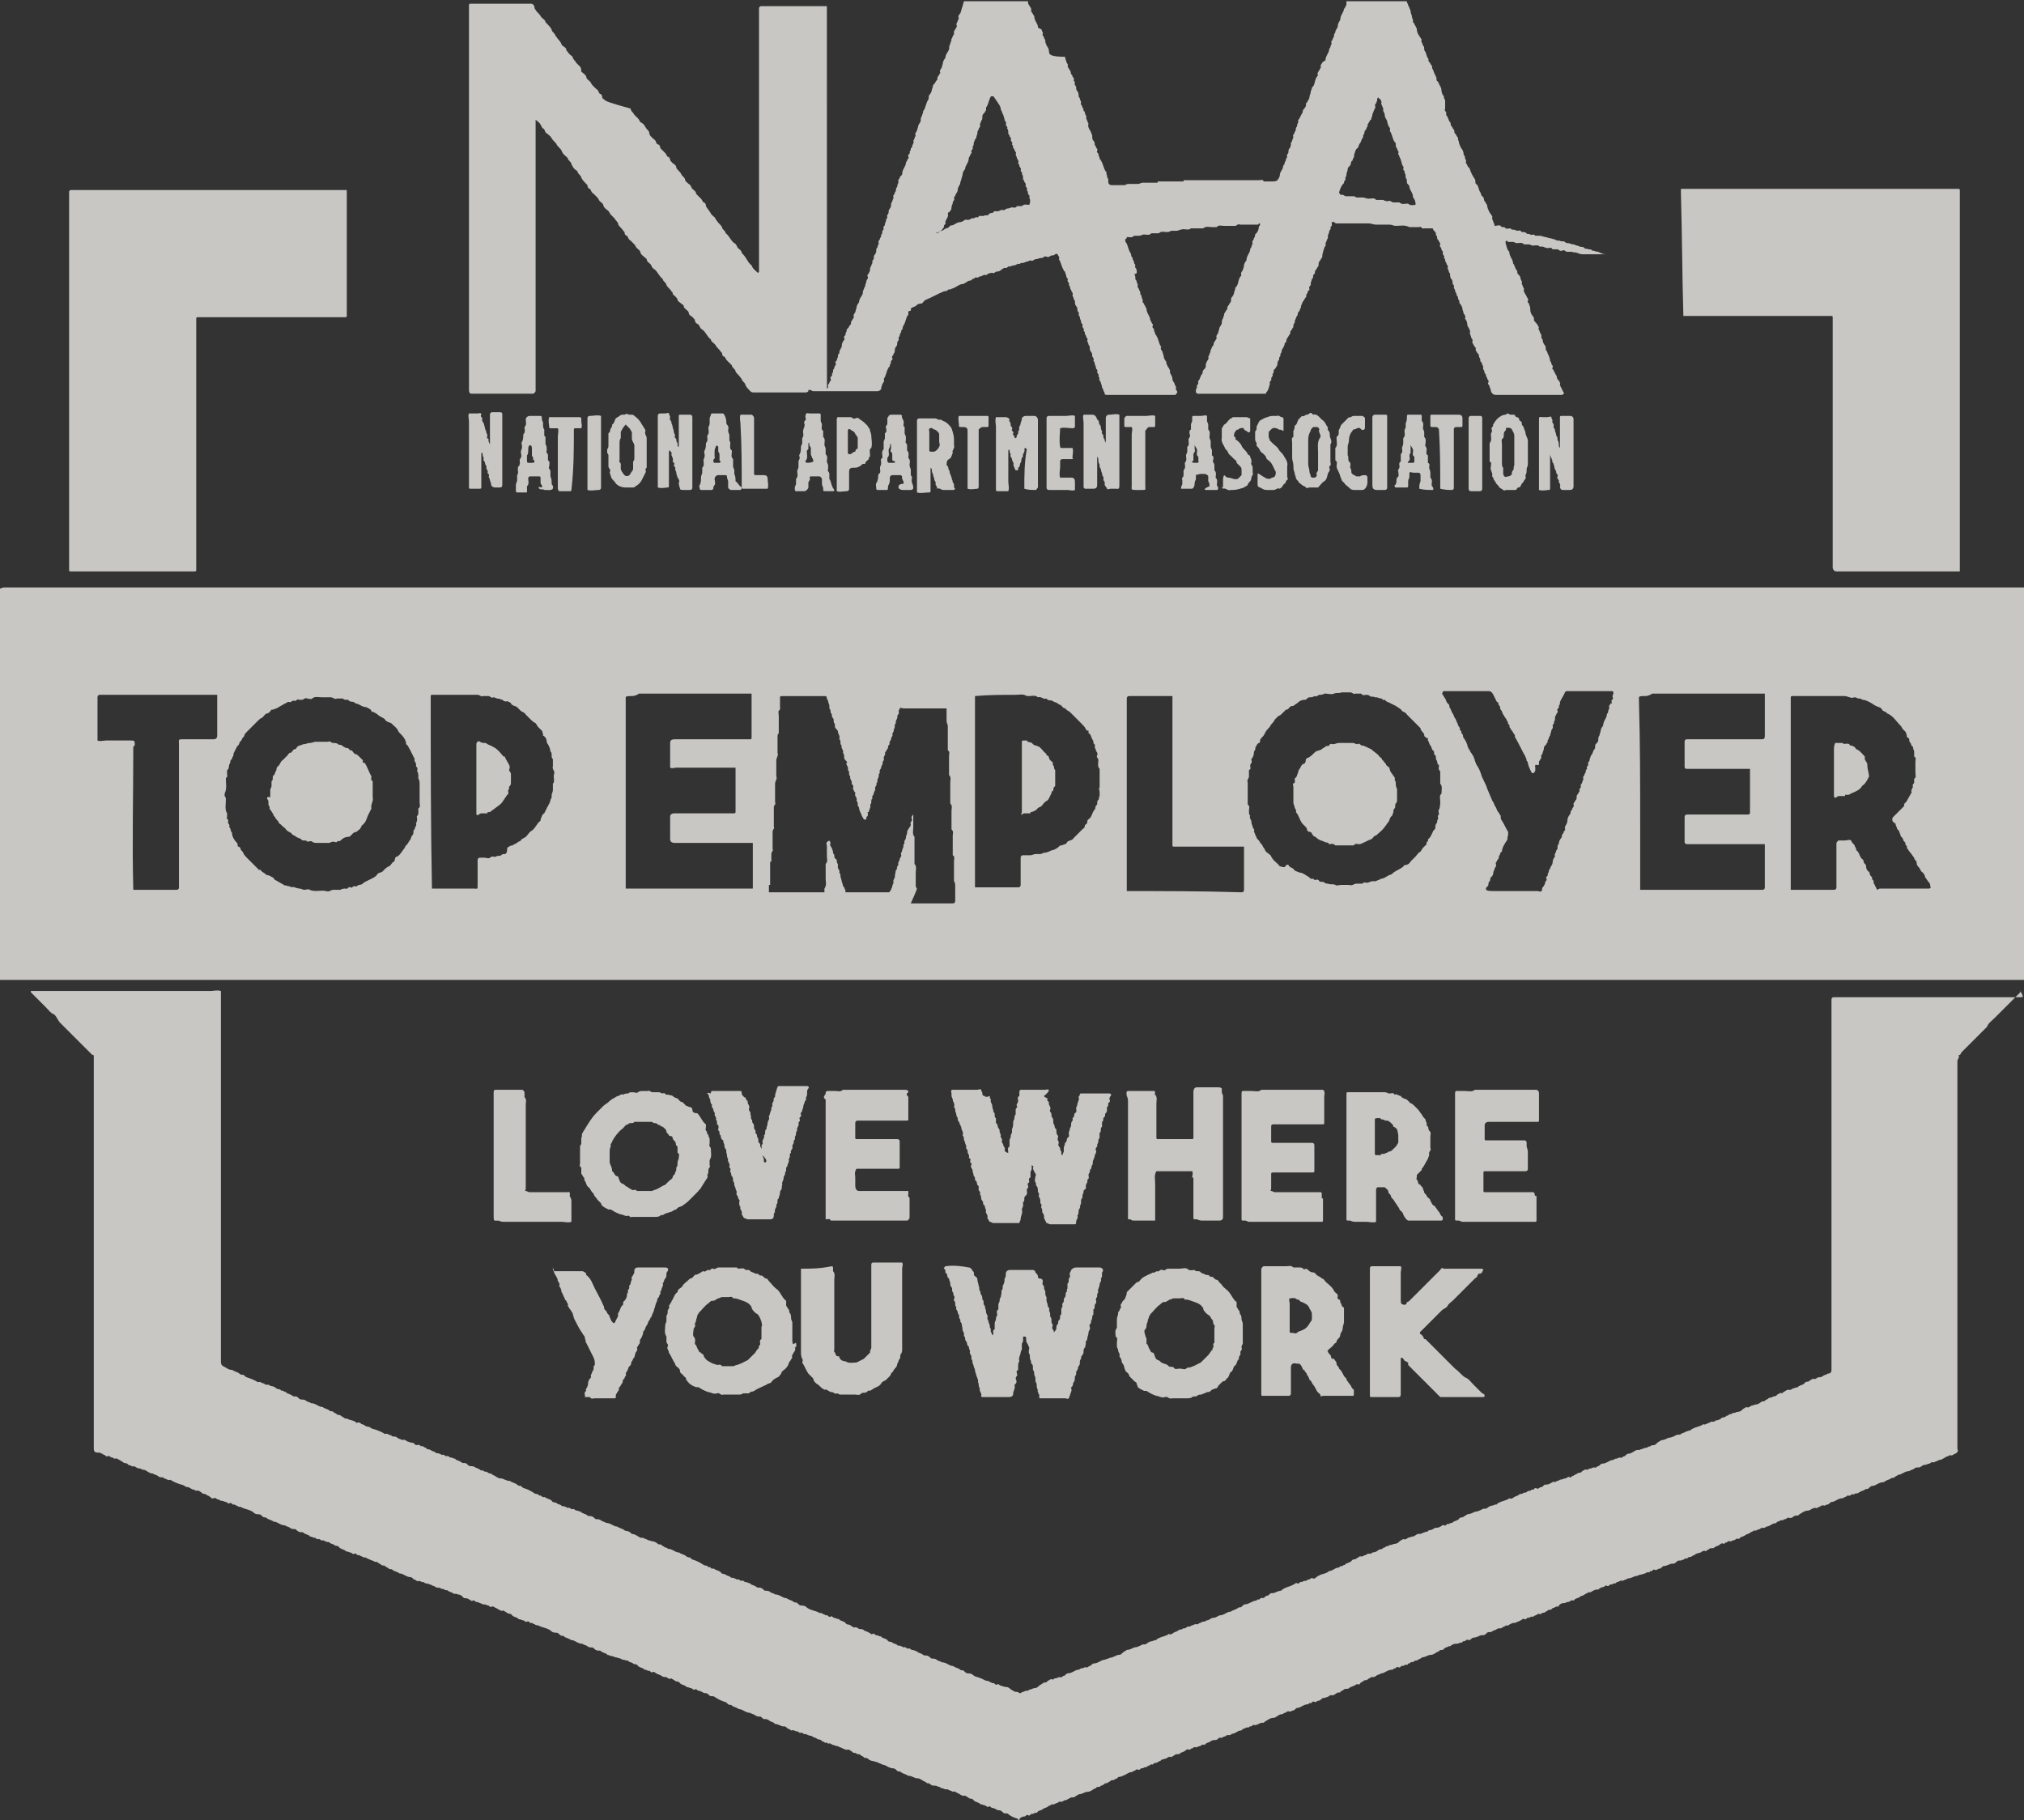 <?xml version="1.0" encoding="UTF-8"?>
<svg xmlns="http://www.w3.org/2000/svg" id="Layer_2" viewBox="0 0 164 147.5">
  <rect x="0" y="0" width="164" height="147.5" fill="#333333" stroke="none"/>
  <defs>
    <style>.cls-1{opacity:.8;}.cls-2{fill:#eeece9;stroke-width:0px;}</style>
  </defs>
  <g id="Layer_1-2">
    <g class="cls-1">
      <path class="cls-2" d="m.8,47.6h-.4c-.1,0-.2,0-.4.1v31.7h164v-31.8H.8Zm78.2,8.8q0-.1,0,0c1.1-.1,2.2-.1,3.3-.1.3,0,.6-.1.9.1h.2c.2,0,.5-.1.7.1.3-.1.4.2.7.1.1.2.3.1.5.2.1.1.3.1.4.2.1.1.3.1.4.3.1.1.3.1.3.2.1.1.2.1.3.2.1.1.2.2.3.3.2.2.4.4.6.6.2.2.3.3.4.5,0,.1.1.1.2.1v.2c.2.1.2.3.3.5.1.1.1.2.1.3s.2.1.1.3c0,.1.1.2.1.3s.2.2.1.4.1.2.1.4-.1.5.1.7v1.5c-.1.1,0,.2,0,.4v.3c-.1.1,0,.2-.1.3-.1.1-.1.2-.1.4-.2.1-.1.3-.2.4-.2.2-.2.5-.4.7-.1.1-.2.1-.2.3s-.2.2-.2.3c0,.2-.1.2-.2.3l-.3.3-.4.4c-.1.2-.4.2-.5.3-.1.1-.1.2-.2.2s-.2.1-.3.1-.1,0-.2.1-.4.3-.6.3c-.2.1-.4.2-.6.2-.1,0-.2.1-.3.1h-.4c-.1,0-.3.1-.4.1h-.6q-.2,0-.2.2v2.2q0,.2-.2.2h-3.5c0-5,0-10.3,0-15.5h0Zm-28.3.1c0-.1.3-.1.4-.1.2,0,.3,0,.5-.1.1,0,.1-.1.2-.1h9.1v3.6s0,.1-.1.1h-6.1c-.3,0-.4.1-.4.3v2c.2.1.3,0,.5,0h4.8v3.6s0,.1-.1.1h-4.8c-.3,0-.4.1-.4.3v1.8q0,.3.4.3h6.3v3.7h-10.3v-15.5h0Zm-39.9,15.6c-.1-3.8,0-7.6,0-11.4v-.2c.2-.1.1-.3.1-.4s-.2-.1-.3-.1h-2c-.2,0-.5.1-.7,0v-3.5q0-.2.2-.2h9.5v3.3c0,.2-.1.3-.3.3h-2.4c-.5,0-.4,0-.4.4v11.6q0,.2-.2.2h-3.4s-.1,0-.1,0h0Zm10.4-1.5c-.1-.1-.1-.2-.2-.1-.1-.1-.2-.2-.3-.3-.2-.2-.5-.5-.7-.7-.1-.1-.2-.2-.3-.4,0-.1-.2-.2-.2-.3s-.1-.2-.2-.2c-.1-.1,0-.2-.1-.3-.2-.2-.4-.5-.4-.8,0-.1-.1-.1-.1-.2,0-.2-.2-.3-.1-.4,0-.1-.2-.2-.1-.4,0-.1-.2-.2-.1-.3v-.3c-.2-.3-.1-.7-.1-1.1,0-.1,0-.2-.1-.3v-.2c.2-.4.1-.8.1-1.2,0-.1.2-.2.1-.3v-.4c.2-.1.1-.3.2-.5.1-.1,0-.3.2-.4,0-.2.2-.3.1-.4l.3-.6c.1-.1.2-.2.2-.3s.2-.2.2-.3.2-.2.2-.3.1-.2.2-.3c.3-.3.6-.6,1-1,.1-.1.2-.1.3-.2.1-.1.2-.3.4-.3.2-.1.2-.2.3-.3h.1c.1,0,.2-.1.3-.1.2-.1.5-.3.7-.4.1,0,.2-.2.4-.1.1,0,.2-.2.4-.1.1,0,.2-.2.3-.1h.3c.1,0,.2-.2.4-.1.1,0,.3.1.4,0,.2-.2.5-.1.8-.1h.7c.2,0,.3.2.5.1h.5c.1.2.4,0,.5.2.1.1.4,0,.5.2.3,0,.5.3.9.3.1.1.3.1.4.3,0,.1.1.1.2.1.1.1.2.1.3.2.2.2.4.2.6.4.1.2.3.2.5.3.2.2.5.4.6.7.2.2.4.4.5.6.1.1,0,.2.1.2v.2c.2.1.2.3.3.4.1.2.2.4.3.6,0,.1.1.1.1.2-.1.2.2.3.1.6.2.1.1.3.1.4.1.1.1.3.1.4v.2c.1.1.1.3.1.4v1.5c0,.2.1.4-.1.5v.4c0,.2-.2.2-.1.4,0,.1,0,.3-.1.4.1.2-.1.3-.1.5-.2.1,0,.3-.2.5-.1.1-.1.3-.2.4-.1.1-.1.2-.2.3-.1.1-.2.2-.2.3-.2.2-.3.5-.6.7-.1,0-.2.1-.2.2,0,.2-.1.2-.2.3-.1.1-.2.3-.3.3-.2.1-.3.2-.4.3-.1.2-.4.2-.5.3-.1.2-.3.3-.5.4s-.4.2-.6.3c-.1.1-.2.2-.4.2-.1,0-.2.2-.4.1-.1,0-.2.2-.3.1-.2-.1-.2.2-.4.1-.1,0-.3,0-.4.1h-.6c-.2,0-.3.2-.6.1-.4-.1-.9.1-1.3-.1-.1-.1-.3,0-.4,0-.2,0-.3-.1-.4-.1-.3,0-.5-.2-.7-.1h0c-.1-.1-.2-.1-.3-.1-.1-.1-.2,0-.3-.1-.2-.1-.5-.3-.7-.4-.1,0-.1-.2-.2-.2-.2-.1-.3-.2-.5-.2-.2-.2-.3-.2-.4-.3Zm13.7-14.2q0-.1.1-.1h3.7c.2,0,.3.2.4.1h.5c.1,0,.2.2.4.1.1,0,.2.1.3.1.2,0,.3.1.4.1.1.1.3.2.4.1.1.1.3.1.3.2.1.2.4.2.5.3l.3.3c.1.1.3.1.4.3l.4.4c.1.1.2.2.4.3.1.1.1.2.2.3l.3.3c.1.1,0,.2.1.2v.2c.2.1.3.3.3.5q0,.1.1.2c.1.2.2.4.2.6.2.1,0,.5.2.6v.6c-.1.2.2.4.1.6-.1.3.1.6-.1.8v.5c0,.2-.1.3-.1.4,0,.2,0,.3-.1.4,0,.2-.1.3-.2.5,0,.1-.1.1-.1.2l-.2.4c-.2.1-.2.3-.3.5v.1c-.3.2-.4.6-.7.8-.2.1-.3.3-.4.4-.1.2-.4.2-.5.4q-.1.1-.2.1l-.1.1c-.1,0-.1.1-.2.1s-.2.2-.3.1c-.1.1-.2.1-.3.2,0,.4-.1.5-.2.5s-.2,0-.3.1-.3,0-.4.1c-.1.1-.3-.1-.5.1-.1.1-.3,0-.4,0h-.4q-.2,0-.2.2v2c0,.4,0,.3-.3.3h-3.4c-.1-5.1-.1-10.3-.1-15.6h0Zm38.9,12.4q.1.1,0,0,.1.1,0,0Zm.5,3.2c-.1-.1-.1-.2-.1-.3v-1c0-.2.1-.5-.1-.7v-2.2c-.2-.2-.1-.5-.1-.8v-1h0c-.1.1-.2.2-.1.4,0,.2-.2.2-.1.4,0,.2-.2.3-.2.4-.1.1-.1.2-.1.3s-.1.2-.1.4c0,.1-.2.3-.1.4-.1.1-.1.2-.1.3s-.1.2-.1.3-.1.2-.1.3c.1.2-.1.3-.1.4,0,.2-.2.3-.1.4,0,.1-.2.3-.1.4-.2.1-.1.4-.2.5.1.2-.2.4-.1.6,0,.1-.1.2-.1.3s-.1.2-.1.3c-.1.1-.1.2-.2.2h-3.5v-.2c-.1-.1-.1-.3-.2-.3,0-.2-.1-.3-.1-.4s-.1-.3-.1-.4,0-.2-.1-.3c.1-.2-.2-.3-.1-.6,0-.1-.1-.2-.1-.3s0-.2-.1-.2c-.1-.1-.1-.2-.1-.3s-.1-.1-.1-.2c0-.2-.1-.3-.1-.4-.1-.1-.2-.3-.1-.4,0-.1-.1-.1-.1-.2-.2.1-.3.2-.2.4v.9c0,.2.1.4-.1.6v1.2c0,.3.1.5-.1.8v.3h-4.5v-.7.1h.1v-1.8q0-.1.1-.1v-.6c0-.2.2-.3.1-.4v-1.4c0-.2.2-.3.1-.4v-1.6c0-.2.2-.2.1-.4v-1.5c0-.2.2-.4.1-.6v-1.3c0-.2.2-.4.1-.6v-1.3c0-.1,0-.2.1-.3v-1.4c0-.2-.1-.4.1-.5v-1s0-.1.1-.1h3.5c.1,0,.2,0,.2.2,0,.1.1.1.1.2,0,.2.1.2.1.4v.2c.1.1.1.2.1.3s.1.1.1.2,0,.2.1.3,0,.3.1.4c.1.1,0,.3.1.4.1.1.2.2.2.3,0,.2.2.3.1.6.2.1,0,.4.2.5-.1.2.2.4.1.6.1.1.1.2.1.4,0,.1.1.2.2.3,0,0,.1.1,0,.1-.1.2.2.3.1.6.2.1,0,.4.2.5-.1.2.2.4.1.6.1.1.2.2.1.4.1.1.1.3.2.3v.1c-.1.2.2.3.1.6.2.1,0,.4.2.5,0,.2.1.4.2.6,0,.1.1.2.2.4h.2v-.2c.2-.1.1-.3.1-.4h.1c0-.2.2-.4.1-.6.2-.1,0-.4.2-.5-.1-.2.1-.3.1-.4,0-.2.2-.3.1-.4,0-.2.2-.3.1-.4.1-.1.1-.2.1-.3s.1-.2.1-.3,0-.2.1-.3c-.1-.2.1-.3.1-.4,0-.2.2-.3.1-.4,0-.1.2-.2.1-.4,0-.1.2-.3.1-.4.1-.1.1-.2.2-.3s0-.3.2-.4c-.1-.2.1-.3.1-.4,0-.2.2-.3.1-.4,0-.1.2-.3.1-.4.2-.1,0-.4.2-.5-.1-.2.2-.4.1-.6.1-.1.2-.3.1-.4.1-.1.1-.2.1-.2.1-.1.2,0,.3,0h3.5v1c0,.2.1.3.1.4v2c.2.1.1.3.1.4v1.6c.2.2.1.4.1.6v1.7c.2.2.1.4.1.6v1.5c.2.2.1.3.1.5v1.6c.2.1.1.3.1.5v1.6c.1.1.1.3.1.4v1.2q0,.2-.2.2h-3.4c.5-1.1.5-1.2.5-1.2h0Zm.7.8v-.4.4l.1.1-.1-.1Zm16.3-.6v-15.6q0-.2.2-.2h3.5v12.1q0,.1.1.1h5.7v3.5q0,.2-.2.2c-3.1-.1-6.6-.1-9.3-.1h0Zm12.4-2c-.2-.3-.5-.4-.7-.8,0-.1-.2-.2-.3-.3-.2-.1-.2-.3-.3-.4-.1-.1-.1-.3-.3-.4,0-.2-.3-.3-.3-.5-.1-.1-.1-.3-.2-.4.1-.2-.1-.3-.1-.4s-.1-.2-.1-.4-.2-.3-.1-.5c-.1-.1-.1-.2-.1-.4s.1-.4-.1-.5v-1.8c-.1-.2.1-.3.1-.5v-.5c.2-.1.1-.2.1-.4,0-.1.2-.2.1-.4v-.1c.1-.1.2-.3.2-.5s.2-.3.1-.4c.1-.1.1-.3.3-.4.1,0,.1-.1.1-.2s.1-.2.2-.3c.2-.2.2-.4.4-.6.1-.1.2-.2.3-.4.1-.1.2-.2.3-.4.1-.1.2-.2.3-.3.1,0,.2-.1.3-.2.1-.1.2-.2.3-.3.2,0,.2-.1.3-.2.1-.1.2-.1.3-.1.1-.1.3-.2.4-.3s.3-.2.5-.2h.1c.1-.1.2-.2.3-.2s.3,0,.4-.1c.2.1.3-.1.4-.1s.3,0,.4-.1h.1c.2,0,.5.1.7,0s.4,0,.6-.1h.7c.2,0,.3.2.4.1h.5c.1.2.3.1.4.1s.2,0,.3.1c.1.1.3,0,.4.1.1,0,.3,0,.4.1.2-.1.2.2.4.1.1.1.2.2.3.2l.6.3c.1.1.4.2.5.4.1.1.3.1.4.3.1.1.2.2.3.3.3.3.6.6.8.8,0,.2.2.3.3.5,0,.1,0,.2.1.2,0,.1.1.1.2.1v.2c.1.1.1.3.2.4.1.1.1.3.2.4.2.1,0,.3.2.4.1.1,0,.3.1.4.1.1,0,.3.2.4,0,.2-.1.3.1.5v1c.2.2.1.5.1.8-.2.2-.1.4-.1.6s0,.5-.1.7c-.1.1,0,.2,0,.4-.2.1,0,.3-.1.4s0,.3-.1.3c-.1.1-.1.3-.1.4s-.2.2-.2.3c-.1.2-.2.5-.4.6.1.2-.2.2-.1.4l-.3.3c-.1.1-.1.2-.2.3-.2.1-.3.3-.4.4l-.4.4c-.1.2-.3.3-.5.3-.2.3-.7.4-1,.7-.1.1-.3.1-.4.2-.2.1-.3.2-.5.2-.1.1-.3.1-.4.2h-.1c-.2,0-.3,0-.5.1-.1.1-.4-.1-.5.1h-.5c-.2,0-.3.2-.6.1h-.6c-.2,0-.4.1-.5,0-.2-.1-.4,0-.6-.1-.1,0-.2,0-.3-.1-.1-.1-.3,0-.4-.1-.1-.2-.2-.1-.4-.1-.1-.2-.3,0-.4-.2-.1-.1-.2-.1-.3-.2-.2-.1-.3-.2-.5-.2-.2-.1-.4-.1-.5-.3-.1-.1-.3-.1-.4-.3,0-.1-.1,0-.2,0-.1.3-.3.1-.5.1h0Zm16.7,1.8c0-.1.2-.2.2-.3s0-.2.1-.3c.1-.1,0-.2.1-.3.1-.1.2-.2.2-.4,0-.1.1-.2.1-.3s.2-.2.1-.4v-.1c.1-.1.1-.2.2-.3.1-.1,0-.2.1-.3.1-.1,0-.2.2-.3,0-.3.2-.6.4-.9.1-.1,0-.3.1-.4v-.3c-.2-.3-.3-.6-.5-.9-.1-.1-.1-.2-.1-.4-.1-.1-.1-.2-.2-.3-.1-.1-.1-.2-.2-.4-.1-.1-.1-.2-.2-.4-.1-.1-.1-.2-.2-.4-.1-.2-.2-.5-.3-.7-.1-.4-.4-.8-.5-1.2-.1-.3-.2-.5-.4-.8,0-.1-.1-.2-.1-.3s-.1-.2-.1-.3c-.1-.1-.1-.2-.2-.3s-.1-.3-.2-.3c0-.1-.1-.2-.1-.3s-.1-.2-.1-.3c-.1-.1-.1-.2-.2-.3s0-.3-.2-.4c.1-.2-.2-.2-.1-.4-.1-.1-.2-.3-.2-.4-.1-.1-.1-.3-.2-.4-.1-.1-.1-.3-.2-.4-.1-.1-.1-.3-.2-.4-.1-.1,0-.3-.2-.4-.1-.1-.1-.2-.2-.4-.1-.1-.1-.2-.2-.3s0-.2,0-.2q0-.1.1-.1h3.6c.2,0,.3.1.4.3s.2.4.3.6h.1c0,.1,0,.2.1.3s0,.2.1.3.1.2.2.4c.1.1.1.2.2.3s.1.3.2.3c-.1.2.2.2.1.4.1.1.1.2.2.3s.1.2.2.3,0,.2.1.3c.3.5.5,1,.8,1.5,0,.1.1.2.1.2-.1.1.1.2.1.3,0,.2.2.6.3.8q.1.1.2,0t.1-.2v-.2c0-.1-.1-.3.2-.2.1,0,.1-.1.1-.1v-.2c.1-.1.1-.2.2-.3-.1-.2.1-.3.1-.4s.1-.2.1-.4c0-.1.1-.2.2-.3,0-.1.1-.1.1-.2v-.1c.1-.1.1-.3.2-.4,0-.1.1-.3.1-.4s.2-.2.1-.4c0-.1.2-.2.1-.3.1-.1.1-.2.1-.4,0-.1.1-.1.1-.2s.2-.2.1-.3c-.1-.2.2-.2.1-.4.1-.1.1-.2.1-.3.1-.3.3-.5.4-.8l.1-.1h3.7q.2,0,.1.3c-.1.1,0,.2,0,.3s-.2.1-.1.3v.1h-.1c0,.1-.2.2-.1.3,0,.2-.1.2-.1.4,0,.1-.1.1-.1.2,0,.3-.3.5-.3.9-.1.1-.2.3-.2.4s-.1.3-.1.4c-.1.1-.1.3-.1.4s-.1.2-.2.3c-.1.1,0,.3-.1.4-.1.1-.1.2-.2.4,0,.1-.1.1-.1.1,0,.2-.1.2-.1.4,0,.1-.2.2-.1.3,0,.2-.2.2-.1.4l-.1.1c0,.1,0,.2-.1.3,0,.2-.2.2-.1.4,0,.1-.1.2-.1.3s-.2.2-.1.3c0,.2-.2.2-.1.4-.1.1-.1.2-.2.3-.1.1,0,.3-.1.4s-.1.2-.2.3v.1c.1.2-.2.3-.1.4-.2.1-.1.3-.2.4s-.2.3-.2.5-.1.3-.2.5v.1c.1.2-.2.3-.1.4-.2.1-.1.3-.2.4s-.2.3-.2.5c-.2.1,0,.4-.2.5,0,.2-.2.3-.1.5-.1.1-.2.3-.2.5s-.2.3-.2.5l-.1.1c0,.1,0,.2-.1.3.1.2-.2.2-.1.4.1.1-.1.2-.1.3s-.1.3-.2.4,0,.2-.1.3c-.1.1-.2,0-.3,0h-3.6c-.6,0-.6-.1-.6-.2h0Zm12.4-15.2v-.3c0-.1.3-.1.4-.1.2,0,.3,0,.5-.1.1,0,.1-.1.2-.1h9.1v3.4c0,.3-.1.3-.3.3h-6q-.2,0-.2.2v2c0,.1,0,.2.2.2h5.1v3.6l-.1.1h-5q-.2,0-.2.2v2q0,.2.2.2h6.3v3.5q0,.2-.2.2h-9.9v-5.2c0-3.4,0-6.7-.1-10.1h0Zm19.3,15.3c-.1-.2-.2-.4-.3-.6h0c.1-.2-.2-.2-.1-.4-.1-.1-.2-.2-.2-.3,0-.2-.2-.2-.2-.3-.1-.1-.1-.3-.1-.4-.1-.1-.2-.2-.2-.3,0-.2-.2-.2-.2-.3-.1-.1-.1-.2-.2-.4-.1-.1-.1-.2-.2-.2,0-.1,0-.2-.1-.3,0-.2-.3-.3-.3-.5-.2-.1-.3,0-.5,0h-.5c-.1,0-.2.2-.2.2v3.6q0,.2-.2.2h-3.5v-15.6s0-.1.1-.1h4.3c.1,0,.3.1.4.1.1.1.3,0,.4,0s.2.1.3.1.2,0,.3.1c.2,0,.4.1.6.2.2.1.3.2.5.3s.4.1.5.3.3.1.4.3c.5.2.7.6,1.1,1,.1.1.1.2.2.3q.1.1.2.2c.1.1,0,.2.1.2v.2c.1.1.2.1.2.2s0,.2.1.3,0,.2.2.3c0,.2.1.3.1.4v.4c.2.1.1.3.1.4v.9c0,.2.1.4-.1.5v.3c0,.1-.2.2-.1.3,0,.2-.2.3-.1.5-.1.2-.3.5-.4.7,0,.1-.3.2-.2.4-.3.3-.6.6-.9.9-.1.1-.1.3,0,.4s.2.1.2.2.1.2.1.3.2.2.2.3.1.2.1.3.2.2.2.3.1.2.2.3c-.1.2.2.2.1.4h0c.1.1.2.3.3.4s.2.3.3.4c0,.2.2.2.2.4s.1.3.2.4c.1.1.1.3.3.4.1.1.2.3.2.4.1.1.2.3.3.4s.1.2.1.3c.1.1,0,.2-.1.2h-4l-.2.1h0Z"></path>
      <path class="cls-2" d="m76.6,102.6s-.2.2-.1.2c.2.1,0,.3.2.4.1.1,0,.3.2.4,0,.1.1.3.1.4s0,.2.1.3c.1.1,0,.3.1.4s0,.2.1.3c.1.1,0,.2,0,.3v.1c.2.1,0,.4.2.5-.1.2.1.3.1.4,0,.2.2.3.1.4,0,.1.2.3.1.4.2.1.1.4.2.5-.1.2.2.4.1.6,0,.1.1.1.1.2s0,.2.1.3c.1.1,0,.3.2.4,0,.2.1.3.1.4-.1.2.2.3.1.6.1.1.1.2.1.3s.1.2.1.3.1.2.1.3c0,.2.1.3.1.4s.1.2.1.3c.1.1,0,.3.1.4,0,.1,0,.3.1.4-.1.2.2.4.1.6q0,.1.1.1h2.1c.3,0,.4-.1.4-.3s.2-.4.1-.7c.2-.1.2-.3.1-.5,0-.2.2-.2.1-.4,0-.1-.1-.2.1-.3v-.2c0-.2,0-.4.1-.5-.1-.3.1-.5.1-.7,0-.1.1-.2.1-.3v-.4c0-.1.1-.1.1-.3v-.3h.2c.1.1,0,.3.1.5.1.1.1.2.2.4,0,.2-.1.3,0,.5.1.1,0,.3.1.5h0c.1.1,0,.3.1.3.1.1.1.2.1.4v.1c.1.1.1.2.1.3,0,.2.1.2.1.4s0,.3.1.4c0,.2,0,.4.1.5-.1.2.2.4.1.6q0,.1.1.1h2c.1,0,.2.1.3,0,.1-.1,0-.2.1-.2,0-.2.2-.4.1-.6v-.1c.2-.1.1-.3.2-.4s.1-.3.1-.5c.2-.1,0-.3.2-.5.1-.1,0-.2.1-.3.1-.1.1-.2.1-.3s0-.2.1-.3c0-.1,0-.2.1-.3.1-.1.1-.2.1-.3s0-.2.1-.3c.1-.1,0-.2.1-.3h0c-.1-.2.1-.3.1-.4,0-.2.1-.3.1-.5s.2-.3.1-.5.2-.3.1-.4c0-.1.1-.2.1-.3s0-.2.1-.3v-.4c.2-.1,0-.3.2-.5.1-.1-.1-.4.1-.5,0-.2,0-.3.1-.4-.1-.2.1-.4.1-.6s.2-.3.1-.5c.1-.1.1-.2.1-.3v-.2c.2-.2,0-.4-.2-.4h-1.9c-.2,0-.3.1-.4.2,0,.1-.2.3-.1.4v.2c-.2.1,0,.4-.2.5v.4c-.1.1,0,.3-.1.3-.1.1,0,.3-.1.4s-.1.2-.1.3c0,.2-.2.2-.1.4,0,.1-.1.2-.1.3v.4c-.2.1,0,.3-.2.5-.1,0,0,.2-.1.3-.1.1-.1.2-.1.3,0,.2-.2.3-.2.4h0c0-.1,0-.2-.1-.3-.1-.1,0-.2,0-.3v-.1c-.2-.1,0-.5-.2-.6,0-.2,0-.4-.1-.5.1-.2-.1-.3-.1-.4,0-.2-.1-.3-.1-.4v-.3c-.1-.1-.1-.3-.1-.4v-.1c-.1-.1-.1-.2-.1-.4-.2-.1-.1-.3-.1-.4s-.1-.2-.2-.2-.2,0-.2-.2c0-.1-.1-.2-.2-.3,0-.1-.1-.2-.2-.2h-1.9c-.1,0-.3.1-.3.3s0,.3-.1.4c0,.2,0,.3-.1.5-.1.1,0,.3-.1.4s0,.3-.1.5v.1c-.1.1-.1.2-.1.3s-.1.2-.1.3v.4c-.2.1-.1.3-.1.4v.1c-.1.1-.1.2-.1.3s-.1.2-.1.3v.5c-.2.1-.1.3-.1.4l-.1.1h0c0-.2-.2-.3-.1-.5-.1-.1-.1-.2-.1-.3s-.1-.2-.1-.3-.1-.2-.1-.3c.1-.2-.1-.3-.1-.5s-.1-.3-.1-.5c-.2-.1,0-.4-.2-.5,0-.1,0-.3-.1-.4s0-.2-.1-.3c-.1-.1,0-.3-.1-.4,0-.2-.1-.3-.1-.5s-.1-.2-.2-.3l-.1-.1c.1-.2-.1-.3-.2-.5q-.1-.1-.2-.1c-.5-.1-1.2-.2-1.9-.1h0Z"></path>
      <path class="cls-2" d="m79.8,88.8c-.2,0-.2-.1-.2-.2s-.1-.2-.1-.3c-.1-.1-.2,0-.3,0h-2q-.2,0-.1.3v.2c0,.1.1.2.1.3,0,.2.2.3.1.6.1.1.1.2.1.3s.1.2.1.4c0,.1.1.1.1.2s0,.2.1.3c.1.1,0,.2.1.2,0,.1.1.2.1.3,0,.2.2.3.1.6.1.1.1.2.1.3s.1.2.1.3.1.2.1.3c-.1.2.2.3.1.4,0,.2.2.3.1.5.1.1.2.1.1.3,0,.1.2.2.1.3-.1.2.1.3.1.4,0,.2.1.3.1.5.2.1,0,.3.2.4.1.1,0,.3.2.4v.3c0,.1.2.2.1.3,0,.1.1.2.1.3s0,.2.1.3c.1.1,0,.3.2.4,0,.2.1.3.1.4-.1.2.2.3.1.6.1.1.1.2.2.3.1,0,.2.1.3.1h2.1c0-.1.1-.2.1-.3,0-.3.2-.5.1-.8,0-.1.1-.2.1-.3v-.3c.2-.1,0-.4.2-.5.2-.2.1-.3.1-.5,0-.1.2-.2.1-.3,0-.1-.1-.2.1-.3h0c0-.2-.1-.3.1-.4v-.4c0-.1.1-.2.1-.3v-.3h0c.1.1.2.1.1.2,0,.2.1.3.2.5.1.1,0,.2,0,.2,0,.2-.1.3,0,.5.1.1,0,.3.1.3.1.1.1.3.1.4v.1c.2.1,0,.3.1.4s.1.3.1.4v.1c.2.1,0,.3.1.4s0,.3.1.4.1.2.1.4l.2.4c.1,0,.2.1.3.1h2c.1,0,.1-.1.1-.2,0-.2.2-.3.1-.5.1-.1.1-.3.1-.4s.2-.3.1-.4c.1-.1.1-.2.1-.4s.2-.3.1-.4c0-.1.1-.2.1-.3s0-.2.1-.2c0,0,.1-.1.1-.2-.1-.2.2-.4.1-.6.2-.1.1-.3.1-.4s.2-.3.1-.4c.2-.1.1-.3.2-.4s0-.3.1-.4c0-.1.1-.2.1-.3,0-.2.2-.3.1-.5s.2-.3.1-.4c0-.1.1-.2.1-.3s0-.2.1-.3v-.4c.2-.1,0-.4.2-.5v-.4c.2-.1,0-.3.2-.4.1-.1,0-.3.1-.3.1-.1.1-.2.1-.3v-.2c.2-.1,0-.3.2-.4.1-.1,0-.2,0-.2,0-.1,0-.2.1-.3.1-.1,0-.2-.1-.2h-2.3q-.1,0-.1.1c0,.1-.1.1-.1.2.1.2-.1.4-.1.6,0,.1-.1.2-.1.3s.1.3-.1.4c-.1.1,0,.3-.2.4.1.2-.1.3-.1.4,0,.2,0,.3-.1.4,0,.2-.1.3-.1.4s.1.3-.1.4c-.1.1,0,.3-.2.4,0,.2-.1.3-.1.4v.3c0,.1-.1.1-.1.3h0s-.1,0-.1-.1v-.2c-.1-.1-.1-.2-.1-.3-.1-.1-.2-.2-.1-.4,0-.1-.1-.2-.1-.3s.1-.3,0-.3c-.1-.1-.1-.3-.1-.4v-.1c-.2-.1-.1-.3-.2-.4s0-.3-.1-.5c-.1-.1-.1-.2-.1-.3,0-.2-.2-.2-.1-.4.1-.2-.2-.4-.1-.6-.1-.1-.2-.1-.1-.3,0,0-.1,0-.2-.1-.1,0-.1-.1-.1-.1.5-.4.5-.6.1-.5h-2l-.1.1v.4c-.2.1-.1.3-.1.4,0,.2-.2.3-.1.4s-.1.2-.1.3v.4h0c-.1.1-.1.2-.1.3s-.1.2-.1.3c0,.2,0,.4-.1.6v.3c-.1.1-.1.2-.1.3s-.1.2-.1.3v.5c-.2.1-.1.3-.1.5h-.1c-.1-.1-.2-.1-.2-.2.1-.2-.1-.3-.1-.4,0-.2-.2-.2-.1-.4,0-.2-.2-.3-.1-.4,0-.1-.1-.2-.1-.3s0-.2-.1-.3c-.1-.1,0-.3-.2-.4v-.4c-.2-.1,0-.4-.2-.5,0-.2-.1-.3-.1-.5s-.2-.3-.1-.5c-.1-.1-.1-.2-.1-.3-.2.1-.4.1-.4,0h0Z"></path>
      <path class="cls-2" d="m47.1,94.6v.5h0c.1.1.1.2.2.3.1.1,0,.2.1.3.1.1.1.4.3.5.2.2.2.4.4.5,0,.2.2.3.3.5.1.1.2.2.3.3,0,.1.1.2.1.2.1.1.3.2.5.3h.2c.3.2.5.3.8.4.2,0,.4.2.6.1.1,0,.2.2.3.1h1.9c.1,0,.3,0,.4-.1.1-.1.2,0,.3-.1s.3-.1.5-.2c.2,0,.3-.2.5-.2.1-.2.3-.2.5-.3.1-.1.3-.2.5-.4.1-.1.3-.3.4-.4.1-.1.3-.3.4-.4,0,0,0-.1.1-.1.2-.3.3-.5.5-.8.1-.1.2-.3.1-.4.1-.1.1-.2.1-.4s.2-.2.1-.4v-.4c.2-.3.1-.6.1-.9,0-.2-.2-.2-.1-.4v-.4c0-.1-.1-.2-.1-.3s-.2-.2-.1-.3c-.2-.1-.1-.3-.1-.4v-.2c-.3-.2-.4-.6-.7-.9-.3,0-.4-.1-.4-.3,0-.1-.1-.2-.2-.2s-.2-.1-.3-.1c-.1-.1-.2-.2-.3-.3-.2,0-.3-.2-.4-.3-.1,0-.3-.1-.4-.2-.1-.1-.2,0-.3-.1h-.2c-.1,0-.1-.2-.3-.1-.1,0-.2-.1-.3-.1h-.5c-.2,0-.3-.2-.4-.1h-.4c-.1,0-.3,0-.4.1-.1.1-.3,0-.4,0-.2,0-.3,0-.4.1-.1,0-.3,0-.4.1-.2-.1-.3.1-.4.1s-.2.1-.4.2-.3.2-.4.3c-.1.1-.3.2-.4.3-.1.1-.3.3-.4.4-.4.4-.5.5-1,1.3-.1.2-.2.3-.3.5-.1.1,0,.3-.1.4v.5c-.1.1-.1.2-.1.3v1.3s-.1.2.1.3h0Zm2.3-.5v-.7c0-.2,0-.4.1-.5-.1-.2.1-.3.1-.4s.1-.1.1-.2c.2-.3.4-.6.8-.9.1-.1.2-.3.4-.3.1-.2.4,0,.5-.2h1.4c.1,0,.1.1.2.1s.2,0,.3.1c0,.1.1,0,.2.1.1.1.2.1.2.1.1.1.3.2.3.4,0,.1.2.2.2.3.1.1.3,0,.3.2,0,.1.1.2.2.3.1.1,0,.3.2.4v.5c.2.1.1.3.1.4,0,.2-.1.2-.1.4s0,.3-.1.4c0,.2,0,.3-.1.4v.1c-.1.1-.2.2-.2.3s-.2.2-.3.3c-.1.1-.2.2-.3.3-.3.1-.5.3-.8.4-.1,0-.2.1-.3.1h-1.2c-.1-.2-.3,0-.4-.1-.2-.1-.3-.2-.5-.3-.1-.1-.2-.2-.3-.2-.2-.1-.2-.3-.3-.5q0-.1-.1-.1c-.2,0-.2-.3-.4-.4,0-.4-.2-.5-.2-.8h0Z"></path>
      <path class="cls-2" d="m91.2,105.1c0,.2-.3.3-.3.5-.2.1,0,.3-.1.4s-.1.3-.2.3v.1c0,.2-.1.3-.1.5v.7c-.2.2-.1.5-.1.7.2.1.1.3.1.5v.3c0,.1.1.2.1.3,0,.2.2.3.1.5.1.1.2.3.2.5.1.1.2.3.2.4s.1.2.1.3c.1.1.3.2.3.4l.4.4c.1.1.2.1.2.2s.1.2.1.3c.1.1.3.2.5.3h.2c.3.2.5.3.8.4.2,0,.4.2.7.1.2-.1.3.2.6.1h1.2c.1,0,.3,0,.4-.1s.3,0,.4-.1.2-.1.3-.1.2-.1.3-.1.1-.1.2-.1.2,0,.3-.1l.1-.1c.1,0,.2-.1.3-.1s.2-.1.2-.2l.3-.3c.1-.1.2-.1.2-.1.1,0,.1-.1.2-.2.2-.1.2-.4.3-.5.2-.1.2-.3.3-.5.2-.1.2-.3.3-.5l.1-.1c-.1-.2.2-.3.1-.5,0-.2.2-.2.1-.4,0-.1,0-.2.1-.3v-1.6c0-.2-.1-.3-.1-.4s0-.3-.1-.4,0-.2-.1-.3c-.1-.1-.1-.2-.2-.3v-.4c-.3-.2-.4-.6-.7-.9-.2-.2-.4-.3-.5-.5l-.2-.2c-.1-.1-.1-.2-.2-.2s-.2-.1-.3-.2c-.1-.1-.2,0-.3-.1,0-.1-.2-.1-.3-.1-.1-.1-.3-.1-.4-.2-.1-.2-.4,0-.5-.2-.2,0-.4.1-.6-.1-.2-.1-.4,0-.7,0h-.9c-.1,0-.2.2-.4.1-.2-.1-.3.2-.4.1-.2,0-.3.2-.4.1-.1.1-.2.1-.4.2-.2.1-.4.2-.5.3-.1.1-.2.3-.4.3l-.1.1-.7.7c0,.1,0,.2-.1.4h0Zm1.6,2.6c.1-.1.1-.2.1-.3,0-.2.1-.2.1-.4,0-.1.1-.2.1-.3s.1-.1.1-.2c.3-.3.5-.6.8-.8.1-.1.2-.2.3-.2s.2,0,.3-.1c.1,0,.1-.1.2-.1s.2-.1.3-.1h.5c.2,0,.3-.1.4.1h.1c.2,0,.4.1.7.2.3.1.5.2.7.5v.1c.1.2.3.4.5.5.1.1.1.2.2.3.1.1.1.2.1.3s.2.2.1.4v1.2h0c-.2.1,0,.3-.1.4-.1,0,0,.2-.1.2-.1.1-.2.3-.3.4l-.6.6c-.2.1-.4.2-.6.3-.1,0-.2.1-.3.1s-.2,0-.3.1c-.1.1-.3,0-.4,0h-.2c-.1,0-.3.1-.4-.1-.1-.1-.3,0-.4-.1l-.1-.1c-.2-.1-.3-.1-.5-.2-.1-.1-.2-.2-.3-.2-.2-.1-.2-.3-.3-.5q0-.1-.1-.1c-.1,0-.2-.1-.2-.2-.1-.1-.1-.2-.2-.4,0-.1-.1-.1-.1-.1v-.4c0-.1-.1-.2-.1-.3-.1-.3-.1-.4,0-.5h0Z"></path>
      <path class="cls-2" d="m64.2,108.7v-1.5c0-.2-.1-.2-.1-.4,0-.1,0-.3-.1-.4s0-.2-.1-.3c-.1-.1-.1-.2-.2-.3v-.4c-.3-.2-.4-.6-.7-.9-.3-.2-.5-.5-.7-.7-.1-.1-.1-.2-.2-.2s-.2-.1-.3-.2-.2,0-.3-.1c0-.1-.2-.1-.3-.1-.1-.1-.3-.1-.4-.2-.1-.2-.4,0-.5-.2-.2-.1-.5.1-.6-.1h-1.5c-.1,0-.3.2-.4.1-.2-.1-.2.2-.4.1-.2,0-.2.2-.4.1-.1,0-.2.1-.2.1-.2.1-.3.2-.5.2-.1.1-.2.3-.4.3l-.1.1c-.2.2-.4.3-.5.5s-.4.2-.4.5c-.2.1-.3.4-.4.6-.1.1-.1.2-.1.2-.1.1-.1.2-.2.3.1.2-.1.3-.1.4,0,.2,0,.3-.1.4v.4c0,.2-.1.2-.1.4,0,.3-.1.6.1.9v.4c0,.2.2.2.1.4s.1.3.1.5c.2.3.3.6.5.9,0,0,0,.1.1.2s.3.2.3.4.2.2.3.4c.1.1.2.1.2.3.1.1.2.3.4.4.1.1.2.1.4.2h.2c.3.2.5.3.8.4.2,0,.4.2.7.1.2-.1.3.2.5.1h1.2c.2,0,.3,0,.4-.1h.5c.1-.2.3-.1.4-.2.3-.2.6-.3,1-.5.1-.1.3-.1.4-.2.1-.2.3-.3.5-.4.1,0,.2-.2.3-.3,0,0,0-.1.1-.2s.3-.2.4-.4c.1-.1.1-.3.2-.4.1-.1.1-.2.2-.3-.1-.2.1-.3.1-.4.1-.1.2-.3.1-.4.2-.1.1-.2.1-.4-.4.2-.2.1-.3-.1h0Zm-2.5-1.2v1c-.2.1-.1.3-.1.4s-.2.2-.1.3c-.1.1-.2.2-.3.4l-.1.1c-.2.2-.3.3-.5.5-.2.1-.4.2-.6.3-.1,0-.2.1-.3.1s-.2.1-.3.1h-.9c-.1-.2-.3-.1-.4-.1-.2-.1-.4-.1-.5-.2-.2-.1-.4-.2-.5-.4-.1-.1-.1-.2-.1-.2,0-.1-.2-.1-.2-.2-.1,0-.2-.1-.2-.2-.1-.1-.1-.2-.2-.4l-.1-.1c0-.2.1-.4-.1-.6-.1-.2,0-.4,0-.6,0-.1.2-.2.1-.4,0-.1.1-.2.1-.3s.1-.3.1-.4.1-.1.1-.2c.3-.3.5-.6.8-.8.1-.1.2-.2.3-.2s.2,0,.3-.1c.1,0,.1-.1.2-.1s.2-.1.3-.1h.5c.2,0,.3-.1.4.1h.1c.2,0,.4.1.7.2s.5.2.7.5v.1c.1.2.3.4.5.5.1.1.2.3.3.6,0,.1.1.3,0,.4h0Z"></path>
      <path class="cls-2" d="m116.7,102.9l-2.5,2.5q-.1.1-.2.1c0,.1-.1.3-.3.2-.2,0-.2-.2-.2-.4v-2.2c0-.2.1-.3,0-.5h-2.3c-.1,0-.2,0-.2.2v10.3q0,.1.1.1h2.2q.2,0,.2-.2v-2.9s0-.1.1-.1l.1.1c.1.1.1.2.2.2s.1.1.2.1v.2l2.6,2.6h3.4c.1,0,.2,0,.2-.1s-.1-.2-.2-.2l-.7-.7c-.2-.2-.4-.5-.7-.6-.3-.2-.5-.5-.8-.7l-.7-.7-1.6-1.6-.1-.1h-.1c-.1-.2-.1-.3-.3-.4q-.1-.1,0-.2l1.7-1.7c.2-.2.4-.2.5-.4.1-.2.3-.3.4-.4l1.4-1.4.4-.4c.1-.1.2-.1.2-.2s.1-.1.1-.2h.1c.2,0,.2-.2.3-.3h0l-.1-.1h-3.2c.1-.1-.1-.1-.2.1h0Z"></path>
      <path class="cls-2" d="m93.5,88.4h-2.1c-.2,0-.1.3-.1.4q.1.2.1.4v9.6h.2c.1.1.2.1.3.1h1.7v-3c0-.3-.1-.7.1-1h2.9c.1.2,0,.3,0,.5q.1,0,.1.1v3.2q0,.1.1.1h.2q.2.1.4.1h1.4c.2,0,.3-.1.3-.3v-9.8c0-.1-.1-.2-.1-.3v-.3c-.1-.1-.2-.1-.3-.1h-1.7q-.3,0-.3.4v3.7q0,.1-.1.1h-2.8q-.1,0-.1-.1v-2.8c0-.2.1-.5-.1-.7-.1,0,.1-.3-.1-.3h0Z"></path>
      <path class="cls-2" d="m115.5,90.7c-.1-.1-.2-.2-.3-.4-.1-.1-.2-.3-.3-.4l-.3-.3c-.1-.1-.2-.2-.3-.2l-.3-.3c-.2-.1-.4-.1-.5-.3-.2,0-.3-.2-.5-.1-.1-.2-.2-.1-.4-.1s-.2-.1-.4-.1h-3q-.1,0-.1.1v10.2q0,.1.1.1h.2q.2.1.4.1h.9c.3,0,.6.1.8,0v-2.6q0-.1.1-.2h.6c.1.1.3.2.3.4,0,.1.2.2.2.3s.1.2.2.3c.1.1.1.2.2.3.1.1.1.2.2.3.1.1.1.3.2.3.1.1.2.2.2.3.1.2.2.4.4.5h2.6c.1,0,.2,0,.2-.1v-.2c-.2-.1-.2-.3-.3-.4-.1-.1-.2-.3-.3-.4,0,0,0-.1-.1-.1-.2-.1-.2-.3-.3-.4,0-.2-.2-.2-.3-.4,0-.1-.2-.2-.2-.3s-.1-.2-.1-.3-.2-.2-.2-.3c-.1,0-.2-.1-.2-.2,0-.2-.2-.2-.1-.4v-.2l.4-.4v-.1c.2-.2.3-.5.5-.8,0-.1.1-.2.1-.3v-.2c0-.1.2-.2.1-.4v-.9c0-.2.1-.3-.1-.5-.1-.1,0-.3-.2-.4v-.2c-.1-.2-.1-.3-.1-.3h0Zm-2.2,1.3v.6c-.1.1-.1.2-.2.3l-.2.2c-.1.1-.2.2-.3.2s-.2.1-.2.1c-.1,0-.2.1-.3.1h-.2v.1h-.4s-.1,0-.1-.1v-2.8q0-.1.2-.1h.2c.1,0,.1.1.1.1h.1c.1,0,.2.1.3.1s.2,0,.3.1c.1.1.3.2.3.4.1,0,.2.1.3.2q.1.4.1.5Z"></path>
      <path class="cls-2" d="m108.4,105c0-.2-.2-.2-.3-.4-.1-.2-.2-.3-.3-.4-.2-.2-.4-.3-.5-.5-.1-.1-.2-.1-.3-.2-.1-.1-.3-.1-.4-.3,0,0-.1-.1-.2-.1-.2,0-.3-.1-.4-.2-.1,0-.1-.1-.1-.1-.1,0-.3.1-.3,0-.1-.1-.2-.1-.3-.1h-.5c-.2-.2-.4-.1-.6-.1h-1.8c-.1,0-.2.2-.2.2v10.2q0,.1.1.1h2.1q.2,0,.2-.2v-2.1c0-.3.2-.4.5-.3.3-.1.4.3.5.5h.1c0,.2.2.2.2.4.1.1.2.3.2.4.2.1.2.3.3.4.1.1.2.3.3.5.1.2.3.2.3.4,0,.1.1,0,.2,0h2.4q.1,0,.1-.1v-.4c-.2-.1-.2-.3-.3-.4-.1-.1-.2-.3-.3-.4v-.1c-.3-.2-.3-.6-.6-.8,0-.2-.2-.2-.2-.4s-.2-.3-.2-.4h-.1c-.2,0-.1-.2-.2-.3-.1-.1-.2-.2-.2-.3,0,0-.1,0,0-.1.2-.2.4-.3.5-.5.1-.1.2-.1.2-.2s.1-.2.2-.3c.1-.1.1-.2.1-.3.1-.2.2-.3.2-.5s.1-.3.1-.5v-1c0-.1,0-.2-.1-.2q-.1-.1-.1-.2c0-.1-.1-.1-.1-.2s0-.2-.1-.2c-.2-.1-.1-.2-.1-.3h0Zm-2.2,2.1c-.1.1-.1.2-.2.3-.2.3-.5.4-.8.5-.1.1-.2.2-.4.1h-.2q-.1,0-.1-.1v-2.3c0-.1-.1-.3,0-.4.2,0,.4-.1.6.1.1,0,.2,0,.2.1.1.1.2.1.2.1.2.1.5.2.6.5,0,.1.1.1.1.2q.1.1.1.3v.3c0,.1,0,.2-.1.3h0Z"></path>
      <path class="cls-2" d="m120.6,90.9h4q.1,0,.1-.1v-2.2c0-.2-.1-.3-.3-.3h-4.9c-.2.2-.5.1-.8.1h-.7q-.1,0-.1.2v10.2q0,.1.1.1h.2c.1,0,.2.1.3.1h5.9q.1,0,.1-.1v-2h-.1c-.1-.1,0-.3-.2-.3h-3.9q-.1,0-.1-.1v-1.5s0-.1.1-.1h3.3q.2,0,.2-.2v-1.4q0-.1-.1-.4v-.3q0-.2-.2-.2h-3.1q-.1,0-.1-.1v-1.2q.1-.2.3-.2h0Z"></path>
      <path class="cls-2" d="m107.2,88.3h-5c-.2.2-.5.1-.8.1h-.7q-.1,0-.1.2v10.2q0,.1.1.1h.2c.1,0,.2.1.3.1h5.9q.1,0,.1-.1v-1.8h-.1v-.4s0-.1-.1-.1h-3.7c-.1,0-.2-.1-.3-.1s0-.1,0-.2v-1.2q0-.1.2-.1h3.2q.1,0,.1-.1v-2.1q0-.2-.2-.2h-3.2q-.1,0-.1-.1v-1.2c0-.1,0-.2.2-.2h4q.1,0,.1-.1v-2.2c.1-.4-.1-.5-.1-.5h0Z"></path>
      <path class="cls-2" d="m66.8,89l.1.1v9.7c.1,0,.4-.1.4.1h6.2c.1,0,.2-.2.2-.2v-1.6c0-.1-.2-.2-.1-.3v-.3h-4c-.2,0-.3-.2-.3-.4v-.7c0-.2-.1-.4.1-.7h3.4q.1,0,.1-.1v-2.1q0-.2-.2-.2h-3.3q-.1,0-.1-.1v-1.2q0-.2.2-.2h4q.1,0,.1-.1v-1.8c0-.1-.3-.2,0-.4v-.1q-.1-.1-.3-.1h-5c-.2.2-.4.1-.6.1h-.6c-.1,0-.2,0-.2.2,0,.1-.1.1-.1.2,0,0-.1.1,0,.2h0Z"></path>
      <path class="cls-2" d="m64.9,102.8v6.7c0,.2,0,.4.1.6.1.1,0,.3,0,.3.2.3.3.6.5.9l.3.3.1.1c0,.2.2.4.4.5.2.2.3.3.5.4h.2c.1.1.3.2.4.2.2,0,.2.2.4.1.1,0,.2.1.3.1h1.2c.2,0,.3.1.5-.1.1-.1.3,0,.4-.1.1,0,.1-.2.3-.1.1-.1.2-.1.3-.2.2-.1.5-.2.6-.4.1-.2.3-.2.4-.3l.3-.3c.1-.1.1-.3.2-.3.1-.1.1-.2.2-.3.1-.1.2-.2.2-.4.1-.1.1-.3.2-.4s0-.3.1-.4.1-.3.1-.4v-6.5c0-.2.1-.3,0-.5h-2.3c-.1,0-.2,0-.2.2v6.7c0,.1-.1.2-.1.3v.1l-.5.5c-.2.1-.4.2-.6.3-.3,0-.6.1-.9-.1-.3,0-.5-.2-.5-.4h-.1c-.1,0-.2-.1-.2-.2s-.2-.2-.1-.3v-5.7c0-.2.1-.5-.1-.7v-.2c0-.1,0-.2-.1-.2-1,.2-1.7.2-2.5.2h0Z"></path>
      <path class="cls-2" d="m57.3,88.6c.2.1.1.3.2.4.1.1,0,.4.2.5-.1.2.1.3.1.4,0,.2.2.3.1.4,0,.1.2.3.1.4.1.1.1.2.1.4.2.1.1.3.1.4v.1c.2.1,0,.3.2.4,0,.1,0,.3.2.4,0,.2.1.3.1.4s0,.2.1.3c.1.1,0,.3.1.4,0,.1,0,.3.1.4-.1.2.2.4.1.6v.1c.2.1,0,.3.1.4s0,.2.1.3c.1.1.1.2.1.4.1.1.1.2.1.3s.1.2.1.3.1.2.1.3c-.1.2.1.3.1.4,0,.2.2.2.1.4,0,.2,0,.3.1.4-.1.2.2.3.1.6.1.1.1.2.2.3.1,0,.2.1.3.1h1.8c.2,0,.3-.1.3-.3,0-.1,0-.2.1-.3-.1-.2.2-.4.1-.6.2-.1,0-.4.2-.5,0-.1.1-.3.1-.4s0-.2.1-.3c.1-.1,0-.3.1-.4-.1-.2.1-.3.1-.6,0-.1.2-.3.1-.4.2-.1,0-.4.2-.5,0-.2.2-.4.1-.6.2-.1,0-.4.2-.5-.1-.2.2-.3.1-.5,0-.2.2-.3.1-.4,0-.1.2-.2.1-.3,0-.1.1-.2.1-.3s0-.2.1-.3c-.1-.2.2-.4.1-.6,0-.1.2-.2.1-.3-.1-.2.2-.2.1-.4-.1-.1.1-.2.1-.3s.1-.2.1-.4c0-.1.1-.2.1-.3s.2-.2.1-.3c0-.1.1-.2.1-.3v-.2c0-.1,0-.2.1-.3.1-.1,0-.2-.1-.2h-2.3c-.1,0-.1.1-.1.1-.1.2-.1.4-.2.6.1.2-.2.3-.1.4,0,.2-.2.3-.1.5-.1.1-.1.2-.1.3s-.1.2-.1.3-.1.2-.1.3c.1.2-.1.3-.1.5s-.1.3-.1.5c-.2.1,0,.4-.2.5.1.2-.2.4-.1.6v.1c-.2.1,0,.3-.1.4s-.1.2-.1.3c.5.5.5.6.5.7l-.1.1s-.1,0-.1-.1,0-.3-.1-.4c.1-.2-.2-.4-.1-.6v-.1c-.2-.1,0-.3-.2-.4-.1-.1,0-.3-.1-.4s0-.3-.2-.4c.1-.2-.1-.3-.1-.4,0-.2,0-.3-.1-.4s0-.2-.1-.3c-.1-.1,0-.3-.1-.4.1-.2-.2-.3-.1-.5.1-.2-.2-.4-.1-.6-.2,0-.1-.3-.3-.3-.1-.1-.2-.2-.2-.3s0-.2-.1-.2h-2.3q-.1,0-.1.2c-.3-.1-.3,0-.3,0h0Z"></path>
      <path class="cls-2" d="m44.8,102.7v.2c.1.1.1.3.2.4.1.2.2.3.2.5.1.1.2.3.1.4.1.1.2.3.2.5.1.1.1.2.2.4.1.1,0,.2.2.3,0,.2.2.2.1.4.1.1.1.2.2.3.1.1.1.2.2.3,0,.1.1.3.1.4.2.4.4.8.6,1.1.1.1.1.2.2.3.1.1.1.2.1.3.1.1,0,.2.1.3l.6,1.2c.1.2.1.4.1.6-.2.1,0,.4-.2.5,0,.2-.2.3-.1.5-.1.1-.2.2-.2.3-.1.1,0,.3-.1.4,0,.2-.2.2-.1.4-.2.1-.1.3-.1.4v.1h.4c.1.2.3.1.4.1h1.6q.1,0,.1-.1v-.2c.1-.1.1-.2.2-.3.1-.1,0-.3.1-.3.1-.1.1-.2.2-.3.1-.1,0-.3.2-.4,0-.2.2-.2.1-.4,0-.1.1-.1.1-.2.1-.1.1-.3.2-.4.2-.1.1-.3.2-.4.1-.1.1-.3.2-.3,0-.1.1-.3.1-.4.1-.1.2-.3.1-.4.1-.1.1-.2.2-.3.1-.1,0-.3.1-.4s.1-.2.2-.4c0-.1,0-.2.1-.3.1-.1.1-.3.2-.4.1-.1.1-.3.2-.4.1-.1.1-.3.2-.3,0-.2.2-.4.2-.6.1-.2.1-.4.2-.6.1-.1,0-.3.2-.4,0-.2.2-.3.1-.4,0-.1.1-.1.1-.2,0-.2.2-.3.1-.5.1-.1.1-.3.2-.4.1-.1.1-.2.1-.3s0-.2.1-.3c.1-.2,0-.3-.2-.3h-2.2c-.2,0-.3.1-.3.3,0,.1,0,.2-.1.3,0,.1-.2.2-.1.3,0,.2-.1.2-.1.4,0,.1-.2.2-.1.3,0,.2-.2.2-.1.4-.1.1-.1.2-.1.3s-.1.3-.2.4c-.2.1,0,.3-.2.4-.1.1-.1.2-.2.4,0,.1-.2.2-.1.4l-.3.6h-.1l-.1-.1c-.1-.1-.1-.2-.2-.4,0-.1-.1-.2-.2-.3,0-.1-.1-.2-.2-.3-.1-.1,0-.2-.1-.3-.2-.5-.5-1-.7-1.4s-.3-.8-.7-1.1c0,0,0-.2-.1-.2s-.1-.1-.2-.1h-2.3c-.1-.4-.2-.4-.1-.3h0Z"></path>
      <path class="cls-2" d="m42.3,88.3h-2.1c-.1,0-.2,0-.2.2v10.1c0,.4.1.3.4.3q.2.1.4.1h4.7c.3,0,.5.1.8,0v-1.6c0-.1,0-.3-.1-.4s.1-.5-.2-.4h-3.1c-.1,0-.2-.1-.3-.1s0-.1,0-.2v-6.8c0-.2.1-.4-.1-.6v-.4q-.1-.2-.2-.2h0Z"></path>
      <path class="cls-2" d="m163.8,80.8h-15.2q-.2,0-.2.2v30c0,.2-.1.3-.3.3-.1.1-.3.1-.4.2-.1.1-.3.1-.4.1-.1.1-.3.2-.4.1-.1.1-.2.1-.3.2s-.3,0-.4.2c-.1.1-.2.1-.4.2-.1,0-.1.1-.1.1-.2,0-.3.1-.4.1s-.2.2-.4.1c-.1,0-.2.1-.4.2l-.1.1c-.2-.1-.3.1-.4.1-.1.2-.3.1-.4.2-.1.1-.2,0-.3.1s-.2.1-.3.2-.2,0-.3.1-.3.2-.4.2-.3.1-.4.1c-.1.1-.3.2-.4.1-.1.1-.2.1-.3.2s-.2.2-.4.2c-.1,0-.2.1-.4.1-.1,0-.1.1-.1.1-.2-.1-.3.2-.4.1-.1.2-.3.1-.4.2-.1.1-.3.2-.5.2-.1.2-.4,0-.5.2-.2,0-.3.2-.5.1-.2.2-.6.2-.9.4-.1,0-.1.1-.1.1-.2,0-.3.1-.4.1-.1.1-.3.1-.4.2-.1.1-.3,0-.4.1-.2.1-.4.2-.6.2-.2.1-.4.2-.6.2-.1.1-.2.1-.3.2s-.2.2-.3.2-.2,0-.3.1c-.2,0-.3.2-.4.1-.1.1-.3.1-.5.2-.3-.1-.5.3-.9.3-.1,0-.2.2-.3.2s-.2.2-.3.1c-.2,0-.2.1-.4.1-.1,0-.1.1-.2.1-.3,0-.5.3-.9.3-.1,0-.2.2-.3.2s-.2.2-.3.1c-.2,0-.2.1-.4.1-.1,0-.1.1-.2.1-.2-.1-.3.1-.4.1-.1.2-.3.1-.4.2s-.3.1-.3.2c-.1-.1-.2.2-.3.1-.2-.1-.2.1-.4.1-.1,0-.2.1-.4.1-.1.1-.3.1-.4.2-.2-.1-.3.1-.4.1-.1.1-.3.1-.4.1s-.2.2-.3.2c-.2,0-.2.2-.4.1-.2-.1-.2.2-.4.1l-.1.1c-.1,0-.2,0-.3.1-.1.1-.2,0-.3.1-.1.1-.2,0-.3.1-.1.1-.2.1-.4.2-.1.1-.3.2-.4.1-.2.2-.6.2-.9.4-.1,0-.1.1-.1.1-.2,0-.3.1-.4.1s-.3.1-.4.2-.3,0-.4.1c-.2.1-.4.2-.6.2-.2.1-.4.2-.6.2-.1.1-.2.1-.3.2-.1.1-.3,0-.4.2-.1.1-.2.1-.4.2-.1,0-.1.1-.1.1-.1,0-.2,0-.3.1-.2-.1-.2.2-.4.1-.1-.1-.2.1-.3.1-.1.1-.3.1-.4.1-.2.1-.3.2-.5.2-.1,0-.1.1-.1.1-.2,0-.3.1-.4.1-.1.1-.3.1-.4.1s-.3.2-.4.2-.3.1-.4.1c-.1.1-.3.2-.4.1-.1.1-.2.1-.3.2-.1.1-.2.2-.4.2-.1,0-.2.1-.4.1-.1,0-.1.1-.1.1-.2-.1-.3.2-.4.1-.1.2-.3.1-.4.2s-.3.2-.5.2c-.1.2-.4,0-.5.2-.2,0-.3.2-.5.1-.1.1-.2.1-.3.2-.1.1-.3,0-.4.2-.1.1-.2.1-.4.2-.1,0-.1.1-.1.1-.2,0-.3.2-.4.1-.1.2-.3.1-.4.2-.2.1-.3.2-.5.2-.2.2-.4.2-.7.3-.1.1-.3.1-.3.2-.1,0-.2.2-.3.1-.2-.1-.2.1-.4.1-.1,0-.1.1-.2.1s-.2,0-.3.1c-.2-.1-.2.2-.4.1-.1-.1-.2.1-.3.1-.3.2-.7.2-1,.5-.2,0-.3.1-.4.1-.1.1-.3.1-.4.1s-.2.2-.3.2c-.2,0-.2.2-.4.2-.2-.1-.2.2-.4.1l-.1.1c-.3,0-.6.3-.9.3-.1,0-.2.1-.3.2-.1.1-.2,0-.3.1-.1.1-.2.1-.4.2-.1,0-.1.1-.2.1-.3,0-.5.3-.9.3-.2.1-.3.2-.5.2s-.3.2-.5.2c-.1,0-.1.1-.2.1s-.2,0-.3.1c-.2,0-.2.2-.4.1-.1,0-.2.1-.3.1s-.1.1-.2.1-.2,0-.3.1c-.1.1-.2,0-.3.1-.1.1-.2,0-.3.1-.1.1-.2.1-.4.2-.1.1-.3.2-.4.1-.2.2-.6.2-.9.4-.1,0-.1.1-.1.1-.2,0-.3.1-.4.1s-.3.1-.4.2c-.1.1-.3,0-.4.1-.2.1-.4.2-.6.2-.2.1-.4.2-.6.2-.1.1-.2.1-.3.2-.1.1-.2.2-.3.2s-.2,0-.3.1c-.2,0-.3.2-.4.1-.1.1-.3.1-.5.2-.3,0-.5.3-.9.3-.1,0-.2.2-.3.2s-.2.2-.3.1c-.2,0-.2.1-.4.1-.1,0-.1.1-.2.1-.3,0-.5.3-.9.3-.1,0-.2.2-.3.2s-.2.2-.3.1c-.2,0-.2.1-.4.1-.1,0-.1.1-.2.1-.2-.1-.3.1-.4.1-.1.2-.3.1-.4.2-.1.1-.2.1-.3.2-.1.1-.2.2-.4.2-.1,0-.2.1-.3.1s-.3.2-.4.1c-.1.1-.3.1-.4.2h-.1c-.1-.1-.2-.1-.3-.1s-.2-.1-.4-.2c-.1-.1-.2-.2-.4-.2s-.3-.1-.4-.1-.2-.2-.3-.1c-.2.1-.2-.2-.4-.1-.1-.1-.2-.1-.2-.1-.1-.1-.2-.1-.3-.1-.2-.1-.4-.2-.7-.3-.1,0-.3-.1-.4-.2-.1-.1-.3-.1-.4-.1s-.2-.1-.3-.2c-.1-.1-.2,0-.3-.1-.1-.1-.2-.1-.4-.2-.1,0-.1-.1-.2-.1-.3,0-.5-.3-.9-.3-.1-.1-.3-.1-.4-.2-.1-.1-.3-.1-.4-.1s-.2-.2-.3-.2c-.1-.1-.3,0-.4-.1s-.2-.1-.4-.2c-.1,0-.1-.1-.1-.1-.2,0-.2-.1-.4-.1-.1,0-.2-.2-.3-.1-.2,0-.2-.2-.4-.1-.1-.1-.2-.1-.2-.1-.1-.1-.3,0-.3-.1-.1-.1-.3-.1-.4-.2-.1-.1-.3,0-.4-.2-.1-.1-.2-.1-.4-.2-.1,0-.1-.1-.1-.1-.1,0-.2,0-.3-.1-.2.1-.2-.2-.4-.1-.1.1-.2-.1-.3-.1-.1-.1-.3-.1-.4-.2-.1-.1-.3-.1-.4-.1-.1-.1-.3-.2-.4-.1-.1-.1-.2-.1-.3-.2-.1-.1-.3,0-.4-.2-.1-.1-.2-.1-.4-.2-.1,0-.1-.1-.1-.1-.2,0-.3-.1-.4-.1s-.2-.2-.3-.1c-.2.1-.2-.2-.4-.1-.1-.1-.2-.1-.2-.1-.1-.1-.2-.1-.3-.1-.3-.2-.8-.2-1.1-.5-.1-.1-.3-.1-.4-.1s-.2-.1-.3-.2c-.1-.1-.2,0-.3-.1-.1-.1-.2-.1-.4-.2-.1,0-.1-.1-.2-.1-.3,0-.5-.3-.9-.3-.1-.1-.3-.1-.4-.2-.1-.1-.3-.1-.4-.1s-.2-.2-.3-.2c-.1-.1-.3,0-.4-.1-.1-.1-.2-.1-.4-.2-.1,0-.1-.1-.1-.1-.2,0-.2-.1-.4-.1-.1,0-.2-.2-.3-.1-.2,0-.2-.2-.4-.1-.1-.1-.2-.1-.2-.1-.1-.1-.3,0-.3-.1-.1-.1-.3-.1-.4-.2-.1-.1-.3,0-.4-.2-.1-.1-.2-.1-.4-.2-.1,0-.1-.1-.2-.1-.2.1-.2-.2-.4-.1-.1-.2-.3-.1-.4-.2-.3-.2-.5-.3-.8-.4-.1,0-.2-.1-.3-.2-.1,0-.2,0-.3-.1s-.2-.1-.4-.2c-.1,0-.1-.1-.2-.1-.3,0-.5-.3-.9-.3,0-.1-.2-.1-.2-.1-.1-.1-.2-.1-.3-.2,0-.1-.2,0-.3-.1s-.3-.2-.4-.2-.3-.1-.4-.1c-.1-.1-.3-.1-.4-.2h0c-.3.1-.5-.3-.9-.3-.1-.1-.2-.2-.3-.2-.1-.1-.2,0-.3-.1s-.2-.1-.4-.2c-.1,0-.1-.1-.2-.1-.3,0-.5-.3-.9-.3-.1-.1-.3-.1-.4-.2-.1-.1-.3-.1-.4-.1s-.2-.2-.3-.2c-.1-.1-.3,0-.4-.1-.1-.1-.2-.1-.4-.2-.1,0-.1-.1-.1-.1-.2,0-.2-.1-.4-.1-.1,0-.2-.2-.3-.1-.2,0-.2-.2-.4-.1-.1-.1-.2-.1-.2-.1-.1-.1-.3,0-.3-.1-.1-.1-.3-.1-.4-.2-.1-.1-.3,0-.4-.2-.1-.1-.2-.1-.4-.2-.1,0-.1-.1-.2-.1-.2.1-.2-.2-.4-.1-.1-.2-.3-.1-.4-.2-.3-.2-.5-.3-.8-.4-.1,0-.2-.1-.3-.2-.1,0-.2,0-.3-.1s-.2-.1-.4-.2c-.1,0-.1-.1-.2-.1-.3,0-.5-.2-.7-.2-.3,0-.4-.2-.7-.3l-.1-.1c-.1,0-.2,0-.3-.1s-.2,0-.3-.1-.2,0-.3-.1-.2-.1-.4-.2c-.1-.1-.3-.1-.4-.1s-.2-.1-.3-.2-.3,0-.4-.1c-.1-.1-.2-.1-.4-.2-.1,0-.1-.1-.1-.1-.2,0-.2-.1-.4-.1-.1,0-.2-.2-.3-.1-.2,0-.2-.2-.4-.1-.1-.1-.2-.1-.2-.1-.1-.1-.3,0-.3-.1-.1-.1-.3-.1-.4-.2-.1-.1-.3,0-.4-.2-.2,0-.2-.2-.4-.1-.1-.2-.3-.1-.4-.1-.1-.1-.2-.2-.3-.2-.2,0-.3-.1-.4-.1-.1-.1-.3-.2-.4-.1-.1-.1-.3-.1-.4-.2-.2-.2-.4,0-.5-.2-.2,0-.3-.2-.5-.1-.3-.2-.6-.3-.9-.4-.2,0-.3-.2-.5-.2s-.3-.2-.5-.2c-.1-.1-.2-.2-.4-.1-.2-.2-.4-.2-.7-.3,0-.1-.2,0-.3-.1-.1-.1-.2-.1-.3-.2-.1-.1-.2,0-.3-.1-.1-.1-.2-.1-.3-.2-.1-.1-.2,0-.3-.1-.1-.1-.2-.1-.4-.2-.1,0-.1-.1-.2-.1-.3,0-.5-.3-.9-.3-.1-.1-.3-.1-.4-.2s-.3-.1-.4-.1-.2-.1-.3-.2c-.1-.1-.3,0-.4-.1s-.2-.1-.4-.2c-.1,0-.1-.1-.1-.1-.2,0-.3-.2-.4-.1-.1-.2-.3-.1-.4-.2s-.3-.2-.5-.2c-.1-.2-.4,0-.5-.2-.2,0-.3-.2-.5-.1-.3-.2-.6-.3-.9-.4-.1,0-.2-.2-.3-.2s-.2,0-.3-.1c-.1-.1-.2-.1-.4-.2-.1,0-.1-.1-.2-.1-.3,0-.5-.2-.7-.3-.1,0-.2-.2-.2-.3v-30.1c-.3-.1-.6,0-.8,0H2.5v.1c.2.2.4.4.6.6.2.2.4.4.6.6.2.2.4.5.7.6.2.2.3.5.5.7.8.8,1.7,1.7,2.5,2.5q.1.1.2.1v31.9c0,.2.1.3.3.3h.2c.1.1.3.1.3.2.1-.1.2.2.3.1.2-.1.2.1.4.1.1,0,.1.1.2.1.2-.1.3.1.4.1.1.1.2.1.3.2s.3,0,.4.2c.2,0,.3.2.5.1.1.1.3.2.5.2.1,0,.1.1.1.1.3-.1.5.3.9.3.1.1.3.1.4.2.2.2.4,0,.5.2.2,0,.3.2.5.1.3.2.6.3.9.4.2,0,.3.2.5.2s.3.2.5.2c.1,0,.1.1.2.1.2-.1.3.1.4.1.1.2.3.1.4.2s.3.1.3.2c.1,0,.2.2.3.1.2-.1.2.1.4.1.1,0,.1.1.2.1.2,0,.3.1.4.1s.2.2.3.1c.2-.1.2.2.4.1.1.1.2.1.2.1.1.1.2.1.3.1.3.2.8.2,1.1.5.1.1.3.1.4.1s.2.1.3.2c.1.1.2,0,.3.1.1.1.2.1.4.2.1,0,.1.1.2.1.3,0,.5.3.9.3.1.1.3.1.4.2s.3.1.4.1.2.2.3.2c.1.1.3,0,.4.1s.2.1.4.2c.1,0,.1.1.1.1.2,0,.2.1.4.1.1,0,.2.2.3.1.2,0,.2.2.4.1.1.1.2.1.2.1.1.1.3,0,.3.1.1.1.3.1.4.2s.3,0,.4.2c.1.1.2.1.4.2.1,0,.1.1.1.1.2,0,.3.1.4.1s.2.2.3.1c.2-.1.2.2.4.1.1.1.2.1.2.1.1.1.2.1.3.1.2.1.4.2.7.3,0,.1.2,0,.3.1.1.1.2.1.3.2.1.1.2,0,.3.1.1.1.2.1.3.2.1.1.2,0,.3.1.1.1.2.1.4.2.1,0,.1.1.2.1.3,0,.5.3.9.3.1,0,.2.2.3.2s.2.2.3.1c.2,0,.2.1.4.1.1,0,.1.1.2.1.2,0,.3.1.4.1.1.1.3.1.4.2.1.1.3,0,.4.1.1.1.2,0,.3.1s.2,0,.3.1.3.1.4.2c.1.1.3,0,.4.1.2,0,.3.1.4.2l.1.1c.1,0,.3,0,.4.1.1,0,.2.2.3.1.2-.1.2.2.4.1.1.1.3.1.4.2.1,0,.3,0,.4.1.1-.1.2.2.3.1.2-.1.3.1.4.1.2.1.4.3.6.2.1.1.2.1.3.2.1.1.3,0,.4.2.1.1.2.1.4.2.1,0,.1.1.1.1.2,0,.3.1.4.1s.2.2.3.1c.2-.1.2.2.4.1.1.1.2.1.2.1.1.1.2.1.3.1.3.2.8.2,1.1.5.1.1.3.1.4.1s.2.1.3.2c.1.1.2,0,.3.1s.2.1.4.2c.1,0,.1.1.2.1.3,0,.5.3.9.3.1.1.3.1.4.2.1.1.3.1.4.1s.2.2.3.2c.1.1.3,0,.4.1.1.1.2.1.4.2.1,0,.1.1.1.1.2,0,.2.1.4.1.1,0,.2.1.3.1s.3.1.4.1c.1.1.2.1.3.1.1.1.3,0,.3.1.1.1.3.1.4.2.1.1.3,0,.4.2.1.1.2.1.4.2.1,0,.1.1.1.1.1,0,.2,0,.3.1.2-.1.2.2.4.1.1-.1.2.1.3.1.1.1.3.1.4.2.1.1.3.1.4.1.1.1.3.2.4.1.1.1.2.1.3.2.1.1.3,0,.4.2.1.1.2.1.4.2.1,0,.1.1.1.1.2,0,.3.1.4.1s.2.2.3.1c.2-.1.2.2.4.1.1.1.2.1.2.1.1.1.2.1.3.1s.2.1.3.2c.1.1.3,0,.4.1.3.2.5.3.8.4.1,0,.2.1.3.2.1.1.2,0,.3.1s.2.1.4.2c.1,0,.1.1.2.1.3,0,.5.3.9.3.1.1.3.1.4.2.1.1.3.1.4.1s.2.2.3.2.3,0,.4.1c.1.1.2.1.4.2l.1.1c.2,0,.3.1.4.1.1.1.3.1.4.1s.2.2.3.2.2.2.3.1c.2,0,.2.1.4.1.1,0,.2.2.3.1.2,0,.2.2.4.1.1.1.2.1.2.1.1.1.2,0,.3.1.1.1.3.1.4.2.1.1.3,0,.4.2.2,0,.2.2.4.1l.1.1c.2-.1.3.1.4.1s.2.1.4.1c.1.1.3.1.4.2.1,0,.2.1.3.1.2-.1.3.1.4.1.1.2.3.1.4.2.1.1.2,0,.3.1.1.1.2.1.3.2,0,.1.2,0,.3.1.1.1.3.2.4.2s.3.1.4.1c.1.1.3.1.4.2h0c.3,0,.5.3.9.3.1,0,.2.1.3.2.1.1.2,0,.3.1.1.1.2.1.4.2.1,0,.1.1.2.1.3,0,.5.2.7.2.3,0,.4.2.7.3l.1.1c.1,0,.2,0,.3.1.1.1.2.1.4.1.1,0,.2.1.3.1s.2.2.3.1c.1.1.2.1.4.1.1.1.3.1.4.2.2-.1.3.1.4.1.2.1.4.3.6.2.1.1.2.1.3.2.1.1.3,0,.4.2.1.1.2.1.4.2.1,0,.1.1.1.1.2,0,.3.1.4.1s.2.2.3.1c.2-.1.2.2.4.1.1.1.2.1.2.1.1.1.2.1.3.1s.2.1.3.2c.1.1.3,0,.4.1.2.2.5.3.8.4v.1h.1v-.1c.1-.1.2-.2.4-.2.1,0,.2-.2.3-.1.2.1.2-.2.4-.1.1-.1.2-.1.3-.1l.1-.1c.1-.1.3-.1.4-.2.1-.1.3-.1.4-.2.1-.1.3-.1.3-.2.2.1.3-.1.5-.1.1-.2.4,0,.5-.2.2,0,.3-.1.5-.2.1-.1.3,0,.4-.1s.2-.1.3-.2c.3,0,.5-.2.7-.2.3,0,.4-.2.7-.3.1-.2.3,0,.4-.2.2,0,.3-.2.4-.2h.1c.1-.1.2-.1.3-.2.1-.1.3,0,.3-.1.1-.1.2,0,.3-.2.2,0,.4-.1.6-.2.2-.1.3-.2.5-.2.1,0,.1-.1.2-.1s.2-.2.3-.1c.2.1.2-.2.4-.1.1-.1.2-.1.3-.1l.1-.1c.2,0,.2-.2.4-.1.1-.2.3-.1.4-.2.1-.1.3-.1.3-.2.1,0,.3-.1.4-.1.1-.1.3-.2.4-.1.1-.1.2-.1.3-.2.1-.1.3,0,.4-.1s.2-.1.4-.2c.1-.1.2-.2.4-.1l.1-.1c.2,0,.2-.2.4-.1.1,0,.2-.1.3-.1s.2-.2.4-.1l.1-.1c.1-.1.3-.1.4-.2.1-.1.3-.1.4-.1s.2-.1.3-.2c.2.1.3-.1.5-.1.1-.2.4,0,.5-.2.2,0,.3-.1.5-.2.1-.1.3,0,.4-.2.2,0,.3-.2.4-.1.1,0,.1-.1.2-.1.2,0,.2-.2.4-.1.1,0,.2-.1.3-.1.1-.1.2-.1.4-.1l.1-.1c.2-.1.4-.3.7-.3.2,0,.4-.3.7-.3.1,0,.1-.1.2-.1s.2-.2.4-.1c.1,0,.2-.1.3-.1s.2-.2.3-.2c.3,0,.5-.3.9-.3l.1-.1c.2.1.2-.2.4-.1.1.1.2-.1.4-.1.1,0,.2-.2.3-.2.2,0,.3-.1.4-.1.1-.1.3-.2.4-.1.1-.1.2-.1.3-.2.1-.1.3,0,.3-.1.1-.1.2-.1.3-.2.1-.1.3,0,.4-.1s.2-.1.4-.2c.1,0,.2-.2.4-.1,0,0,.1,0,.1-.1.1-.1.2-.1.3-.2.1-.1.2,0,.3-.1.1-.1.2-.1.3-.2.2,0,.3,0,.4-.1s.3-.1.4-.2c.3,0,.5-.3.9-.3.1,0,.1-.1.2-.1s.2-.2.3-.1c.2.1.2-.2.4-.1.1-.1.2-.1.3-.1s.1-.1.1-.1c.2,0,.2-.2.4-.1.1-.2.3-.1.4-.2.1-.1.3-.1.3-.2.3,0,.5-.2.7-.2.3,0,.4-.2.7-.3.1-.2.3,0,.4-.2.1-.1.2-.1.4-.2h.1c.1-.1.3-.2.4-.2s.3,0,.4-.1c.2.1.2-.2.4-.1.1-.2.3-.1.4-.1.1-.1.2-.2.3-.2.2,0,.3-.1.4-.1.1-.1.3-.1.4-.1s.2-.1.3-.2c.1-.1.3,0,.4-.1s.3-.1.4-.2c.1-.1.3,0,.4-.1s.3-.1.3-.2c.2.1.3-.1.4-.1.1-.1.3-.1.4-.1.1-.1.3-.1.4-.2.1,0,.2-.2.3-.1.2.1.2-.2.4-.1.1-.1.2-.1.3-.1s.1-.1.2-.1.2-.2.4-.1c.1,0,.2-.2.3-.1.1-.1.2-.1.3-.2.1-.1.3,0,.4-.2.2,0,.3-.2.4-.1,0,0,.1,0,.1-.1.1-.1.2-.2.4-.2s.2-.1.4-.1c.1,0,.2-.2.4-.1l.1-.1c.1-.1.3-.1.4-.2.1-.1.3-.1.4-.2s.3-.1.3-.2c.2.1.3-.1.4-.1.1-.1.3-.1.4-.1.1-.1.3-.2.4-.2s.2-.2.3-.1c.2.1.2-.2.4-.1.1-.1.2-.1.3-.1l.1-.1c.2,0,.3-.2.5-.1.1-.1.3-.1.4-.2.3,0,.5-.2.7-.2.1,0,.2-.1.3-.1s.3-.1.4-.1c.1-.1.2-.1.3-.1s.1-.1.1-.1c.2.1.2-.2.4-.1.1.1.2-.1.4-.1.1,0,.2-.2.3-.2.2,0,.3-.1.4-.1.1-.1.3-.1.4-.1s.2-.1.3-.2.3,0,.4-.1c.2,0,.2-.2.4-.1.1-.2.3-.1.4-.2.1-.1.3-.1.3-.2.1,0,.3-.1.4-.1.1-.1.3-.2.4-.1.1-.1.2-.1.3-.2s.3,0,.4-.1c.1-.1.2-.1.4-.2.1-.1.2-.2.4-.1l.1-.1c.2,0,.2-.2.4-.1.1,0,.2-.1.3-.1s.2-.2.4-.1l.1-.1c.1-.1.3-.1.4-.2.1-.1.3-.1.4-.2.1-.1.3-.1.3-.2.2.1.3-.1.5-.1.1-.2.4,0,.5-.2.2,0,.3-.1.5-.2.1-.1.3,0,.4-.2.2,0,.3-.2.4-.1.1,0,.1-.1.2-.1.2,0,.2-.2.4-.1.1,0,.2,0,.3-.1s.2-.1.4-.1l.1-.1c.2-.1.4-.3.7-.3.2,0,.4-.3.7-.2.1,0,.1-.1.2-.1s.2-.2.4-.1c.1,0,.2-.1.3-.1s.2-.2.3-.2c.3,0,.5-.3.9-.3.1,0,.1-.1.2-.1s.2-.2.3-.1c.2,0,.2-.2.4-.1.1-.1.2-.1.3-.1s.1-.1.2-.1c.1-.1.3-.1.4-.2.1-.1.2,0,.3-.1s.2-.2.3-.2c.3,0,.5-.3.9-.3.1,0,.1-.1.2-.1.1-.1.3-.1.4-.2.1-.1.2,0,.3-.1s.2-.1.3-.2c.3,0,.5-.3.9-.3h0c.1-.1.3-.1.4-.2.1-.1.2-.1.4-.1.1,0,.3-.2.4-.2.2,0,.3-.1.4-.1s.2-.2.4-.1c.1-.1.3-.1.4-.2.2,0,.3-.1.5-.2.1-.1.3-.1.4-.2.2.1.3-.1.4-.1.2-.1.3-.2.2-.4v-31.4c0-.2.2-.3.1-.5.1,0,.2-.1.2-.2.7-.7,1.4-1.4,2.1-2.1.1-.3.4-.5.6-.7.7-.7,1.4-1.4,2.1-2.1h0v-.1c.3.5.2.5.1.5h0Z"></path>
      <path class="cls-2" d="m38.2,31.9h5c.1,0,.2-.2.2-.2V9.7h0c.1.1.3.2.4.4.1.1.1.3.2.3.2.1.1.3.3.4.1.1.3.2.4.4.1.2.3.3.4.5.1.2.3.3.4.5.1.3.3.4.5.6,0,.2.3.3.3.5.1.2.2.4.4.5l.1.1c0,.2.3.3.3.5.1.2.3.4.4.5l.1.1c0,.2.1.3.2.3.1.1.1.3.3.4.1.1.2.2.3.3.1.1.1.2.2.3.1.1.3.2.3.4.1.2.3.3.4.4.1.1.1.2.2.3.1.1.2.2.3.3.1.2.3.3.3.5.1.2.3.3.4.5l.1.1c0,.2.1.3.2.3.1.1.1.3.3.4.1.1.2.2.3.3.1.1.1.2.2.3.1.1.3.2.3.4.1.2.3.3.4.4l.1.1c0,.2.2.3.3.4s.1.3.3.4c.3.2.4.6.7.8,0,.2.3.3.3.5.1.2.3.3.4.5l.1.1c0,.2.1.2.2.3.1.1.2.2.2.3s.2.2.3.3c.1.1.2.1.2.2,0,.2.3.3.4.5,0,.3.3.3.4.5l.1.1c0,.2.1.3.3.4.1.1.1.3.3.4.3.2.4.6.7.8,0,.2.3.3.4.5.1.2.3.3.4.5l.1.1c0,.2.1.3.2.3.1.1.1.2.2.3.1.1.2.2.3.3l.1.1c0,.2.3.3.3.5.1.2.3.3.4.5l.1.1c0,.2.3.3.3.5.1.2.2.3.4.5.1.1.2.1.3.1h4.2q.1,0,.2-.1v-.1h.2c.1.1.2.1.3.1h5.1c.1,0,.3-.1.3-.2,0-.2.1-.3.1-.4.1-.1.2-.3.1-.4.2-.2.2-.6.4-.9,0-.1.1-.1.1-.1,0-.1,0-.2.1-.3-.1-.2.2-.2.1-.4-.1-.1.1-.2.1-.3s.1-.1.1-.2,0-.3.1-.4.1-.2.1-.3c0-.2.2-.2.1-.4,0-.1.1-.1.1-.2,0-.2.2-.3.1-.4.2-.1.1-.3.2-.4.2-.3.2-.7.4-.9v-.2c0-.2.3,0,.2-.3.1-.1.2-.1.4-.2.1-.1.2-.2.4-.2s.2-.2.4-.3c.5-.2,1-.5,1.5-.7.1,0,.2,0,.3-.1.1-.1.2,0,.3-.1.4-.1.6-.4,1-.4.1-.1.2-.1.3-.2.1-.1.3,0,.4-.2.2,0,.2-.2.4-.1.1,0,.1-.1.2-.1.2,0,.3-.2.5-.1.1-.1.3-.2.5-.2.2.1.2-.1.4-.1s.3-.1.4-.2c.1,0,.1-.1.2-.1.2.1.3-.2.4-.1.1,0,.2-.1.4-.1.1,0,.3-.2.4-.1.1-.1.2-.1.3-.1s.2-.1.3-.1.2-.1.3-.1c.2.1.3-.1.4-.1.2,0,.3-.1.5-.1s.2-.2.4-.1c.2.1.3-.1.4-.1s.2,0,.3-.1c.1-.1.1,0,.2,0,0,.1.2.2.1.4.2.3.2.6.4.9,0,.1.1.1.1.1,0,.2.1.2.1.4,0,.1.2.2.1.3,0,.2.2.2.1.4l.1.1c0,.1,0,.2.1.3,0,.2.2.2.1.4,0,.1.1.2.1.3s.1.1.1.2,0,.3.1.4.1.2.1.3c0,.2.2.2.1.4,0,.1.1.1.1.2,0,.2.1.2.1.4,0,.1.2.2.1.3,0,.2.2.2.1.4l.1.1c0,.1,0,.2.1.3,0,.2.2.2.1.4,0,.1.1.2.1.3s.1.1.1.2,0,.3.1.4.1.2.1.3c0,.2.2.2.1.4,0,.1.1.1.1.2,0,.2.1.2.1.4,0,.1.2.2.1.3,0,.2.2.2.1.4l.1.1c-.1.2.1.3.1.4s.1.2.1.4c.1.1.1.3.2.4,0,.1,0,.2.2.2h5.5c.1,0,.1-.1.2-.2,0-.2-.2-.2-.1-.4,0,0,0-.1-.1-.2,0-.2-.2-.3-.2-.5s-.1-.3-.2-.5c.1-.3-.3-.5-.3-.9-.1-.1-.2-.3-.2-.4s-.1-.3-.1-.4c-.1-.1-.2-.3-.1-.4-.2-.2-.2-.6-.4-.9,0-.1-.1-.1-.1-.1,0-.1,0-.2-.1-.3.1-.2-.2-.2-.1-.4.1-.1-.1-.2-.1-.3s-.1-.1-.1-.2c0-.3-.3-.5-.3-.9-.1-.1-.1-.3-.2-.3.1-.1-.2-.2-.1-.3,0-.2-.1-.2-.1-.4,0-.1-.1-.1-.1-.2s0-.2-.1-.3c0-.2-.2-.2-.1-.4,0-.1-.1-.2-.1-.3s-.1-.1-.1-.2,0-.3-.1-.4c.3,0,.2-.2.2-.3,0-.2-.2-.2-.1-.4,0-.1-.1-.1-.1-.2,0-.2-.2-.3-.1-.4-.2-.1-.1-.3-.2-.4-.2-.3-.2-.7-.4-.9,0-.1-.1-.2.1-.3v-.1c.2,0,.4.1.6-.1h.4c.2,0,.2-.1.4-.1s.4.1.6-.1h.6c.2-.2.4-.1.6-.1s.2,0,.4-.1h.4c.2,0,.3-.1.4-.1.3-.1.6.1.8-.1h1c.2-.2.5-.1.7-.1h.4c.1-.2.4-.1.6-.1h.9c.1,0,.2-.2.4-.1h1.4c.1,0,.1-.1.1-.1h.1v.1c0,.1-.1.1-.1.2,0,.2-.1.4-.2.5l-.1.1c0,.1,0,.2-.1.3,0,.2-.2.2-.1.4,0,.1-.1.2-.1.3s-.1.1-.1.2c0,.3-.3.5-.3.9-.1.1-.2.3-.2.4,0,.2-.1.3-.1.4-.1.1-.2.3-.1.4-.3.3-.2.6-.4.9l-.1.1c0,.2-.1.3-.1.4s-.1.3-.2.4,0,.3-.1.4-.1.2-.2.3c-.1.1,0,.2-.1.3-.1.1-.1.2-.2.3,0,.2-.1.3-.1.4-.1.1-.1.3-.1.4s-.2.3-.2.4-.1.3-.1.4c-.1.1-.2.3-.1.4-.1.1-.1.2-.2.3-.1.1,0,.3-.2.4,0,.2-.2.3-.1.4-.1.1-.1.3-.2.4.1.2-.1.3-.1.4-.1.1-.1.3-.1.4s-.1.2-.2.3c-.1.1,0,.2-.1.3-.1.1-.1.2-.2.4,0,.1-.2.2-.1.3,0,.2-.2.2-.1.4-.1.1-.1.2-.1.3q0,.2.2.2h5.4q.1,0,.1-.1c.2-.2.2-.4.3-.7-.1-.2.2-.3.1-.4,0-.2.2-.2.1-.4.2-.1,0-.3.2-.4.1-.1.1-.2.2-.3,0-.1,0-.3.1-.4s0-.2.1-.3c.1-.1,0-.2.1-.3.1-.1,0-.2.1-.3.1-.2.2-.3.2-.5.2-.1.1-.3.2-.4s.1-.2.2-.3c.1-.1,0-.2.1-.3.1-.1.1-.2.2-.3v-.1c0-.2.2-.3.1-.4.1-.1.1-.3.2-.4s0-.3.2-.4c0-.2.2-.3.1-.4.1-.1.1-.3.2-.4s.1-.2.2-.3c.1-.1,0-.2.1-.3.1-.1,0-.2.2-.3v-.1c-.1-.2.2-.3.1-.4,0-.1.1-.3.1-.4.2-.1,0-.3.2-.4.1-.1,0-.2.1-.3.1-.1.1-.2.2-.3.1-.1,0-.3.1-.4s.1-.2.2-.3c.1-.1,0-.3.1-.4,0-.2.1-.3.1-.4s.2-.2.1-.4c.1-.1.1-.3.2-.4v-.2c0-.1.1-.2.1-.3,0-.2.2-.2.1-.4.2-.1.1-.3.1-.4h.1s.1-.1.1,0q.1.1.2.1h2.6c.2,0,.4.1.6.1h1.1c.2,0,.3.1.5.1.4,0,.7-.1,1.1.1h.8c.2-.1.2.2.4.1h.7c0,.1.1.2.2.3.1.1,0,.2.1.3.1.1,0,.2.1.3.1.1.1.2.2.3v.1c-.1.2.1.2.1.4,0,.1.2.2.1.3,0,.2.2.2.1.4l.1.1c0,.1,0,.2.1.3,0,.2.2.2.1.4,0,.1.1.2.1.3s.1.1.1.2,0,.3.1.4.1.2.1.3c0,.2.2.2.1.4,0,.1.1.1.1.2,0,.2.2.3.1.4.2.1.1.3.2.4s0,.2.1.3c.1.1.2.3.2.4s.1.3.1.4c.1.1.2.3.1.4.1.1.2.3.2.5s.2.3.2.5c0,0,.1.1,0,.1,0,.2.1.3.1.4s.2.2.1.4c0,.1.1.2.2.4l.1.1c-.1.2.1.3.1.4.2.1.1.3.2.4s0,.3.1.3c.1.1.1.3.2.4-.1.2.1.3.1.5,0,.1.1.1.1.1,0,.1,0,.2.1.3,0,.2.2.2.1.4-.1.1.1.2.1.3s.1.2.1.3c0,.2.2.4.4.4h5.4l.1-.1c.1-.1,0-.1,0-.1-.1-.2-.2-.4-.3-.6.1-.2-.1-.3-.1-.4-.2-.1-.1-.3-.2-.4s-.1-.3-.2-.3c.1-.1-.2-.2-.1-.3.1-.2-.1-.2-.1-.4,0-.1-.1-.1-.1-.2,0-.2-.1-.3-.1-.4-.1-.1-.1-.3-.2-.4s0-.3-.1-.4-.2-.3-.2-.5c-.2-.1,0-.4-.2-.5,0-.2-.2-.3-.1-.5-.1-.1-.1-.2-.2-.3-.1-.1-.2-.2-.2-.3s0-.2-.1-.3c-.1-.1-.2-.3-.2-.5h0c0-.1,0-.3-.1-.4.1-.1-.2-.2-.1-.3.1-.2-.1-.3-.1-.4-.1-.2-.3-.4-.2-.6-.1-.1-.1-.3-.2-.4.1-.2-.1-.3-.1-.5,0-.1-.1-.2-.2-.3-.1-.1,0-.2-.1-.3-.1-.1-.1-.2-.2-.4,0-.1-.1-.1-.1-.2,0-.3-.3-.5-.3-.9-.2-.2-.2-.4-.3-.7v-.1q0-.1.1-.1l.1.1h.4c.1,0,.2.1.3.1.2,0,.4-.1.6.1h.4c.1,0,.2.1.3.1.2,0,.4-.1.6.1.2-.1.4.1.6.1s.3-.1.4.1h.4c.1,0,.2.2.4.1.2-.1.2.1.4.1h.4c.1.1.3,0,.4.1.1,0,.2.1.4.1h1.9c-.2,0-.4-.1-.6-.2-.2,0-.3-.1-.5-.1,0-.1-.2-.1-.3-.1-.1-.1-.3,0-.3-.1-.1-.1-.2-.1-.3-.1s-.2-.1-.3-.1-.2-.1-.3-.1c-.2,0-.3-.1-.4-.1s-.2,0-.3-.1c-.1-.1-.3,0-.4-.1-.1,0-.3,0-.4-.1-.1,0-.3-.1-.4-.1s-.3-.1-.4-.1-.3-.1-.4-.1h-.4c-.1-.2-.3,0-.4-.1s-.3,0-.3-.1c-.1-.1-.2-.1-.4-.1-.1-.2-.3-.1-.4-.1-.1-.1-.3-.1-.4-.1-.1-.2-.4,0-.5-.1-.1-.2-.3,0-.4-.2-.1-.1-.3,0-.5,0v-.1c-.1-.2-.1-.3-.2-.5.1-.2-.1-.3-.2-.5s-.2-.4-.2-.6c-.1-.1-.1-.2-.2-.3-.1-.1,0-.3-.2-.4-.1-.1-.1-.3-.2-.4-.1-.2-.1-.5-.3-.6-.1-.1,0-.3-.1-.4-.2-.3-.3-.5-.4-.8,0-.1-.2-.2-.2-.3s-.2-.2-.1-.3c0-.2-.1-.2-.1-.4,0-.1-.1-.1-.1-.2,0-.2-.1-.4-.2-.5-.1-.2-.2-.4-.2-.6-.1,0,0-.2-.1-.3s-.1-.2-.2-.3c-.1,0,0-.2-.1-.3s-.1-.2-.2-.3,0-.2-.1-.3-.1-.2-.2-.4c0-.1-.2-.2-.1-.3,0-.2-.2-.2-.1-.4,0-.5,0-.6,0-.7-.1-.1-.1-.2-.1-.3-.1-.1-.2-.3-.2-.5s-.1-.3-.2-.5c0-.1-.1-.2-.2-.3v-.2c-.1-.2-.2-.4-.3-.7-.1,0,0-.2-.1-.3-.1-.1-.1-.2-.2-.3-.1,0,0-.2-.1-.3-.1-.1-.1-.3-.2-.5-.2-.2,0-.4-.2-.5,0-.2-.2-.3-.1-.5-.2-.3-.4-.5-.4-.9-.1-.1-.1-.3-.2-.3.1-.1-.2-.2-.1-.3,0-.2-.1-.2-.1-.4,0-.1-.1-.2-.1-.4,0-.1-.1-.2-.1-.3-.1-.1-.1-.3-.2-.4v-.2.1h-4.9v.3c-.1.1-.1.3-.2.3,0,.3-.3.5-.3.9-.1.2-.2.3-.2.5s-.2.3-.2.5c0,.1-.1.1-.1.2s0,.2-.1.3c0,.2-.2.2-.1.4,0,.1-.1.2-.1.3s-.1.1-.1.2c0,.3-.3.5-.3.9-.3.1-.3.3-.4.4.1.2-.1.3-.1.4-.1.1-.2.3-.1.4-.3.3-.2.6-.4.9l-.1.1c0,.2-.1.2-.1.4,0,.1-.1.2-.1.4,0,.1-.1.2-.2.4l-.1.1c.1.2-.1.3-.1.4-.2.1-.1.3-.2.4-.1.1-.1.3-.2.3.1.1-.2.2-.1.3,0,.2-.1.2-.1.4,0,.1-.1.1-.1.2s0,.2-.1.3c0,.2-.2.2-.1.4,0,.1-.1.2-.1.3s-.1.1-.1.2,0,.3-.1.4c-.1.1-.1.2-.1.3,0,.2-.2.2-.1.4,0,.1-.1.1-.1.2,0,.2-.2.3-.1.4-.2.1-.1.3-.2.4-.1.2-.2.3-.2.5,0,.1-.1.3-.2.4-.1.1-.3.1-.4.1h-.7c-.1-.2-.2-.1-.4-.1h-6.1v.1h-2.1v.1h-1.2c-.2,0-.2.1-.4.1h-.8c-.1,0-.2.1-.3.1h-1c-.2,0-.3-.1-.3-.3v-.2c-.1-.1-.1-.2-.1-.3-.1-.1,0-.3-.1-.3-.2-.3-.2-.6-.4-.9,0-.1-.1-.1-.1-.1,0-.1,0-.2-.1-.3.1-.2-.2-.2-.1-.4.1-.1-.1-.2-.1-.3s-.1-.1-.1-.2,0-.2-.1-.3-.1-.2-.1-.4c0-.1-.1-.2-.1-.3-.1-.2-.3-.4-.2-.7-.1-.1-.1-.3-.2-.4.1-.2-.1-.3-.1-.5,0-.1-.1-.1-.1-.1,0-.1,0-.2-.1-.3,0-.2-.2-.2-.1-.4,0-.1-.1-.2-.1-.3s-.1-.1-.1-.2,0-.3-.1-.4c-.1-.1-.1-.2-.1-.3,0-.2-.2-.2-.1-.4,0-.1-.1-.1-.1-.2.1-.2-.2-.3-.1-.4-.2-.1-.1-.3-.2-.4s-.1-.2-.2-.3c.1-.2-.1-.3-.1-.4s-.1-.2-.1-.4c-1.2,0-1.3-.2-1.3-.4s-.1-.4-.2-.5c0-.1-.1-.2-.1-.3s0-.2-.1-.3c0-.2-.2-.2-.1-.4,0-.1-.1-.2-.1-.3-.1-.1-.3-.1-.3-.2,0-.3-.3-.5-.3-.9-.1-.1-.1-.2-.2-.3-.1-.1,0-.3-.1-.4s-.1-.2-.2-.3V.1h0s-5.2,0-5.2,0c0,.1-.1.3-.1.4-.1.2-.1.4-.2.6-.1.1-.2.2-.1.4-.1.1-.1.3-.2.4v.1c.1.2-.1.3-.1.4-.2.1,0,.4-.2.5,0,.2-.2.3-.1.4-.1.1-.1.3-.2.5.1.3-.3.5-.3.9-.1.1-.2.3-.2.4s-.1.3-.1.4c-.1.1-.2.3-.1.4-.1.1-.1.2-.2.3-.1.1,0,.3-.1.3-.1.1-.1.2-.2.3l-.1.1c0,.2-.1.3-.1.4s-.1.3-.2.4c-.1.1,0,.3-.1.4-.2.3-.2.7-.4.9,0,.2-.1.3-.1.4-.1.1-.1.3-.1.4s-.2.3-.2.4-.1.3-.1.4c-.1.1-.2.3-.1.4-.1.1-.1.3-.2.4.1.2-.1.3-.1.5,0,.1-.1.1-.1.1,0,.1,0,.2-.1.3.1.2-.2.2-.1.4.1.1-.1.2-.1.3s-.1.1-.1.2c0,.3-.3.5-.3.9,0,.1-.2.2-.2.3s-.2.2-.1.3c0,.2-.1.2-.1.4,0,.1-.1.1-.1.2s0,.2-.1.3c0,.2-.2.2-.1.4,0,.1-.1.2-.1.3s-.1.1-.1.2,0,.3-.1.4-.1.2-.1.3c0,.2-.2.2-.1.4,0,.1-.1.1-.1.2,0,.2-.1.2-.1.4,0,.1-.2.2-.1.3,0,.2-.2.2-.1.4l-.1.1c0,.1,0,.2-.1.3,0,.2-.2.2-.1.4,0,.1-.1.2-.1.3s-.1.1-.1.2,0,.3-.1.4-.1.2-.1.3c0,.2-.2.2-.1.4-.1.1-.1.3-.2.4,0,.1,0,.3-.1.4,0,.1-.2.2-.1.3.1.2-.1.2-.1.4,0,.1-.1.2-.1.4-.1.1-.1.3-.2.4.1.3-.3.5-.3.9-.1.1-.2.3-.2.4s-.1.3-.1.4c-.1.1-.2.3-.1.4-.1.1-.1.2-.2.3-.1.1,0,.3-.1.3-.1.1-.1.2-.2.3l-.1.1c0,.1,0,.2-.1.3.1.2-.2.2-.1.4.1.1-.1.2-.1.3-.1.1-.1.3-.1.4-.1.2-.2.3-.2.5,0,.1-.1.1-.1.1,0,.1,0,.3-.1.4.1.1-.2.2-.1.3.1.2-.1.2-.1.4,0,.1-.1.1-.1.2s0,.2-.1.3c.1.2-.2.2-.1.4.1.1-.1.2-.1.3s-.2.2-.1.3c0,.2-.2.2-.1.4h0V.5h-5.3q-.2,0-.2.2v21.3s0,.1-.1.1c-.2-.2-.4-.3-.5-.6-.3-.2-.4-.6-.7-.9l-.1-.1c0-.2-.2-.3-.3-.4s-.1-.3-.3-.4c-.3-.2-.4-.6-.7-.8,0-.2-.3-.3-.3-.5-.1-.2-.3-.3-.4-.5l-.1-.1c0-.2-.3-.3-.4-.5-.1-.2-.3-.4-.4-.6h0c0-.2-.1-.3-.2-.3-.1-.1-.1-.2-.2-.3-.1-.1-.2-.2-.3-.3l-.1-.1c0-.2-.2-.3-.3-.4s-.1-.3-.3-.4c-.1-.1-.3-.2-.3-.4-.1-.2-.3-.3-.3-.4-.1-.2-.3-.3-.4-.5,0-.3-.3-.3-.4-.5l-.1-.1c0-.2-.1-.3-.2-.3-.1-.1-.1-.2-.2-.3-.1-.1-.2-.2-.3-.3l-.1-.1c0-.2-.1-.3-.2-.3-.2-.1-.1-.3-.3-.4-.2-.2-.4-.3-.4-.6-.1-.2-.2-.2-.3-.4s-.2-.3-.4-.4c-.1-.1-.1-.2-.2-.3-.1-.1-.2-.2-.3-.3-.1-.2-.3-.3-.3-.5-1.8-.5-2-.6-2.1-.7s-.2-.1-.2-.2c0-.2-.1-.3-.2-.3-.1-.1-.1-.3-.3-.4-.1-.1-.2-.2-.3-.3-.1-.1-.1-.2-.2-.3-.1-.1-.3-.2-.3-.4-.1-.2-.3-.3-.4-.4,0-.1,0-.3-.1-.4-.1-.1-.2-.2-.3-.3-.1-.2-.3-.3-.3-.5-.1-.1-.3-.2-.4-.4l-.1-.1c0-.3-.3-.3-.4-.5-.1-.3-.3-.4-.4-.6l-.1-.1c0-.2-.3-.3-.3-.5-.1-.2-.2-.3-.4-.5l-.1-.1c0-.2-.3-.3-.4-.5-.1-.2-.3-.3-.4-.5-.1-.1-.1-.2-.1-.3-.1-.1-.1-.2-.3-.2h-4.9q-.1,0-.1.1v31.2q0,.3.2.3h0ZM108.9,14.8c0-.2.2-.2.1-.4.1-.1.1-.2.1-.3s.1-.2.1-.4c0-.1.1-.2.2-.3s0-.3.2-.4c0-.2.2-.3.1-.4.1-.2.1-.5.3-.6.1-.1.1-.3.2-.4.1-.1.1-.3.2-.4.1-.1,0-.2.1-.3s0-.3.2-.4c0-.2.2-.3.1-.4.1-.1.1-.2.2-.3,0-.1.1-.1.1-.1,0-.2.1-.2.1-.4,0-.1.1-.2.1-.3.1-.2.2-.3.1-.5.1-.1.2-.3.2-.5,0,0,0-.1.1-.1,0,0,0,.1.1.1.1.1.2.3.1.4.1.1.1.3.2.4-.1.2.1.3.1.5s.1.3.2.5c0,.2.1.3.1.4.1.1.2.3.1.4.2.2.2.6.4.9.2.1,0,.4.2.5,0,.2.2.3.1.4v.1c.1.1.1.3.2.4,0,.1.1.3.1.4s.2.2.1.4c0,.1.2.2.1.3.1.1.1.2.1.4.1.1.1.2.1.4,0,.1.2.2.2.3,0,.3.3.5.3.9.1.1.2.3.2.5v.1c-.2,0-.4.1-.6-.1h-.1c-.2,0-.4.1-.6-.1h-.5c-.1,0-.3-.2-.4-.1-.1,0-.3,0-.4-.1h-.6c-.1-.2-.4-.1-.6-.1s-.3-.1-.5-.1h-.5c-.1-.1-.2-.1-.3-.1h-.5c-.2,0-.3-.2-.4-.1q-.1,0-.2-.2c.2-.7.4-.7.4-.8h0Zm-32.4,3.6c-.1-.2.2-.2.1-.4,0-.2.3-.4.2-.7,0,0,0-.1.1-.1.1-.1.2-.2.2-.4s.1-.2.1-.4c0-.1.2-.2.1-.4,0,0,0-.1.1-.1,0-.2.2-.3.2-.5s.1-.3.2-.5c0-.2.1-.3.1-.4s.1-.2.1-.4c0-.1.1-.3.2-.4,0-.3.3-.5.3-.9,0-.1.1-.1.1-.2s.2-.2.1-.3c0-.2.2-.2.1-.4.1-.1.1-.2.1-.3s.1-.2.1-.3l.1-.1c0-.2.1-.3.1-.4s0-.2.1-.3c0-.2.2-.2.1-.4,0-.1.1-.2.1-.3.1-.1.1-.2.1-.4,0-.1.1-.2.2-.3,0-.1.1-.1.1-.2v-.2c.2-.2.2-.6.4-.9h.2c.4.6.6.8.6,1.1.1.1.1.3.2.4,0,.1.1.3.1.4s.2.2.1.4c0,.1.2.2.1.3.1.1.1.2.1.4,0,.1.1.1.1.2s.2.2.1.3c0,.2.2.2.1.4.1.1.1.2.1.3l.1.1c0,.2.2.2.1.4,0,.1.1.2.1.3s.2.2.1.4c0,.1.1.1.1.2,0,.2.2.2.1.4,0,.1.2.2.1.3.1.1.1.2.1.4,0,.1.1.1.1.2s.2.2.1.3c0,.2.2.2.1.4.1.1.1.2.1.3s.2.1.1.3c.1.2.1.4,0,.6-.2,0-.4-.1-.6.1h-.4c-.1.2-.3.1-.4.1s-.2.1-.4.1c-.1,0-.2.2-.4.1-.1,0-.2.1-.3.1-.1.1-.3-.1-.4.1-.1.1-.3,0-.4.2-.1.1-.3,0-.4.1h-.4v.1c-.2,0-.3,0-.4.1-.2-.1-.3.2-.6.1h-.1c-.1.1-.3.2-.4.2-.2,0-.3.1-.5.2-.1.1-.3,0-.4.2-.1.1-.3.1-.4.2s-.3.1-.4.2-.2.1-.3.1c.6-.2.5-.3.7-.5h0Z"></path>
      <path class="cls-2" d="m5.6,46.2h0s.1.1,0,0q0,.1.1.1h10.1c.1,0,.1-.1.1-.1v-20.4s0-.1.1-.1h12q.1,0,.1-.1v-10.2H5.7l-.1.1c0,10.2,0,20.4,0,30.7h0Z"></path>
      <path class="cls-2" d="m136.4,25.6h12q.1,0,.1.1v20.3c0,.1.1.3.3.3h10V15.4s0-.1-.1-.1h-22.5v.3c.1,3.4.1,6.7.2,10q-.1,0,0,0h0Z"></path>
      <path class="cls-2" d="m83,39.6s.1.1,0,0c.3.1.6.1.9.1.1,0,.1-.1.2-.2v-5.5c0-.1-.1-.3-.3-.3h-.7c-.1,0-.3.1-.3.2,0,.2-.1.3-.1.4,0,.2-.2.3-.1.5-.1.1-.1.2-.1.3s-.2.2-.1.3l-.1.1q-.1,0-.1-.1c0-.1-.2-.2-.1-.3s-.2-.2-.1-.3c.1-.2-.2-.3-.1-.4,0-.2-.2-.3-.1-.4,0-.1-.2-.2-.3-.2h-.8c-.1.3,0,.5,0,.8v5.1s0,.1.1.1h.9c.1-.3,0-.5,0-.8v-2.5l.1-.1h0c0,.1,0,.3.1.4-.1.2.1.3.1.4,0,.2.2.3.1.5.1.1.1.3.2.4h.2v-.2c.2-.1.1-.3.2-.4.1-.1,0-.4.2-.5-.1-.2.2-.4.1-.6,0,0,0-.1.1-.1l.1.1c-.2,1.1-.2,2.1-.2,3.2h0Z"></path>
      <path class="cls-2" d="m89.7,39.6c0,.1.2,0,.3,0h.4c.2,0,.3.1.3-.3v-5.7c-.3-.1-.5,0-.8,0-.2,0-.3.1-.3.3v2.2h0c.1-.2-.1-.3-.1-.5-.1-.1-.1-.2-.1-.3s-.2-.2-.1-.3c0-.1-.1-.2-.1-.3s0-.2-.1-.3,0-.2-.1-.3c0,0,0-.1-.1-.1q-.1-.4-.4-.4h-.7c-.1.2,0,.4,0,.7v5.2l.1.1h.7c.2,0,.3-.1.3-.3v-2.3h0c.1.1.1.2.1.4,0,.1.1.2.1.3s0,.2.1.3c0,.2.1.3.1.4,0,.2.2.3.1.4,0,.2.2.3.1.4,0,.2.2.3.2.4h0Z"></path>
      <path class="cls-2" d="m55.1,39.6c0,.1.2.1.3.1h.5q.2,0,.2-.2v-5.7q0-.2-.2-.2h-.8q-.1,0-.1.1v2.5h0s-.1,0-.1-.1v-.2c-.1-.1-.1-.2-.1-.3s-.2-.1-.1-.3c0-.1-.1-.2-.1-.3,0-.2-.1-.3-.1-.4,0-.2-.1-.2-.1-.4,0-.1-.2-.2-.1-.4,0-.1-.1-.2-.1-.3s-.2,0-.3,0h-.4q-.2,0-.2.2v5.8c.3.1.6,0,.8,0q.1,0,.1-.1v-2.8s0-.1.1-.1h0c0,.1.2.2.1.3,0,.2.2.3.1.6.1.1.2.1.1.3,0,.1.2.2.1.3,0,.1.1.2.1.3,0,.2.1.3.1.4.1.1.2.3.1.4,0,.3.1.4.1.5h0Z"></path>
      <path class="cls-2" d="m126.6,39.7h.6c.2,0,.3-.1.3-.3v-5.4c0-.2-.1-.3-.3-.3h-.7q-.1,0-.1.1v2.5h0c-.1-.1-.1-.2-.1-.4,0-.1-.1-.2-.1-.3s0-.2-.1-.3c0-.2-.1-.3-.1-.4,0-.2-.2-.3-.1-.4,0-.2-.2-.3-.1-.4,0-.1-.1-.2-.1-.3s-.2,0-.3,0h-.4c-.3,0-.3-.1-.3.3v5.6c.3.1.6,0,.8,0q.1,0,.1-.1v-2.8h0c0,.2.2.4.2.7.1,0,.1.2.1.2.1.1,0,.2.1.3,0,.1.1.1.1.3,0,.1.2.2.1.3-.1.2.2.3.1.4,0,.1.2.3.1.4,0,.2.1.3.2.3Z"></path>
      <path class="cls-2" d="m38,36.6v2.9q0,.1.1.1h.8q.1,0,.1-.1v-2.8h.1c0,.1,0,.3.1.4-.1.2.1.3.1.4,0,.2.2.3.1.4,0,.1.2.3.1.4,0,.1.2.1.1.3,0,.1.1.2.1.3s.1.2.1.4c0,.1.2.2.3.2h.4q.2,0,.2-.2v-5.7c0-.1,0-.2-.2-.2h-.6q-.2,0-.2.2v2.6h0c.1-.2-.2-.4-.1-.6-.1-.1-.2-.1-.1-.3,0-.1-.1-.2-.1-.3s-.1-.2-.1-.3-.1-.3-.1-.4c-.1-.1-.2-.3-.1-.4-.1-.1-.2-.2-.1-.3,0-.2-.2-.1-.3-.1h-.7c-.1.2,0,.4,0,.7,0,.9,0,1.6,0,2.4h0Z"></path>
      <path class="cls-2" d="m76.4,39.7h.9l.1-.1c-.2-.1,0-.4-.2-.5,0-.2-.1-.3-.1-.4s-.1-.2-.1-.3c-.1-.1,0-.2-.1-.3s0-.3-.2-.4c0-.2,0-.4.2-.5s.2-.3.3-.5c-.1-.2.2-.4.1-.6v-.5c0-.3-.1-.6-.2-.9-.2-.3-.4-.5-.7-.6-.1-.1-.2-.1-.4-.1-.1-.1-.2-.1-.4-.1h-1.1q-.2,0-.2.2v5.8c.3.1.6,0,1,0q.1,0,.1-.1v-1.9h0l.1.1c0,.1,0,.3.1.4,0,.2.1.3.1.4,0,.2.2.3.1.4,0,.2.2.2.1.4.2-.1.4.1.5.1h0Zm-.3-3.5c-.1.2-.2.3-.4.4h-.2c-.1,0-.2,0-.2-.1v-1.5c0-.1-.1-.3.1-.3.1-.1.2.1.3.1s.2.1.3.2c0,0,.1.1.1.2v.6c0,.1.1.2,0,.4h0Z"></path>
      <path class="cls-2" d="m123.6,35c-.1-.2-.1-.3-.2-.5-.1,0-.1-.2-.1-.3-.1-.1-.2-.1-.2-.2s-.1-.2-.2-.2-.1-.1-.2-.2h-.2c-.1,0-.2,0-.3-.1-.1,0-.2.1-.2.1-.2,0-.4.1-.5.2-.2.1-.3.3-.4.4,0,.1-.2.2-.1.3-.1.1-.2.2-.1.4,0,.1-.1.2-.1.3,0,.2.1.5-.1.7v1.5c.2.1.1.2.1.4-.1.3.2.5.1.8l.1.1c0,.2.1.2.2.4,0,.1.2.2.3.4.1.1.2.1.3.2.1.1.2,0,.2,0h.7c.1,0,.2,0,.2-.1l.1-.1c.2,0,.2-.1.3-.3.1-.1.2-.2.2-.3.2-.1.1-.3.1-.4.1-.1.1-.3.1-.5,0-.1.1-.2.1-.4v-1.9c0-.2-.2-.4-.2-.7h0Zm-1,3.1c-.1.1-.1.2-.1.3s-.2.2-.3.2-.2.1-.3,0c-.1-.1-.1-.2-.1-.3v-.4c-.1-.1-.1-.2-.1-.4v-1.5c0-.2-.1-.4.1-.5.1-.2,0-.4.1-.5,0-.1.2-.1.1-.3h0c.2-.1.5,0,.5.1.1.2.2.3.2.5v2.4c-.1.2,0,.3-.1.4h0Z"></path>
      <path class="cls-2" d="m107.8,35.5c-.1-.2,0-.4-.1-.5,0-.1-.2-.2-.1-.3,0,0,0-.1-.1-.2-.1-.2-.2-.4-.4-.5-.2-.2-.4-.5-.7-.4l-.1-.1q-.1-.1-.2,0t-.2.1c-.2,0-.2.2-.4.1-.1.1-.2.2-.3.3-.1.2-.1.4-.3.5,0,.1,0,.3-.1.4v.5c-.2.1-.1.3-.1.5v1.2c0,.2.1.4.1.6s0,.4.1.6c0,.2.1.3.1.4s.1.2.2.3c0,.1.2.2.3.3.1.1.3.1.3.2.1.1.2,0,.3,0h.7c.2-.2.3-.4.5-.5.3-.2.2-.6.4-.8.1-.1,0-.3,0-.4.2-.1.1-.3.1-.4v-1.4c.1-.1.1-.3,0-.5h0Zm-1,1.2v1.4c0,.1-.2.2-.1.4,0,.1-.1.2-.2.2h-.2l-.1-.1c0-.2-.1-.2-.1-.4s-.1-.4-.1-.6v-2c0-.3.1-.5.2-.7,0-.1.1-.2.2-.3h.3c.1,0,.2.1.2.2-.1.2.1.3.1.6-.3.4-.2.8-.2,1.3Z"></path>
      <path class="cls-2" d="m52.4,37.6v-2.1c0-.2-.2-.3-.1-.6,0,0,0-.1-.1-.2-.1-.2-.2-.3-.3-.5q-.2-.3-.5-.5c-.1-.2-.5,0-.6-.2q-.1.1-.3.1c-.1,0-.2,0-.3.1s-.2.1-.3.2c-.1.1-.1.4-.3.5h0c0,.1,0,.2-.1.3s0,.3-.2.4v.9c0,.2,0,.3-.1.4v.3s.1.1.1.2v.8c0,.1,0,.2.1.3s0,.3,0,.3c.1.2.1.5.3.6,0,0,0,.1.1.1.1.3.5.5.9.5h.6q.1,0,.2-.1c.2-.1.4-.3.5-.5s.2-.4.3-.6c.1-.1-.1-.3.1-.4,0,0,0-.1,0-.3h0Zm-1-1.5v1c0,.1,0,.2-.1.3v.5c0,.1,0,.2-.1.3s-.1.2-.2.3c-.1.1-.3.1-.4,0-.1-.1-.3-.4-.3-.5v-.4c0-.1-.2-.2-.1-.3v-1.3c0-.2,0-.4.1-.5v-.5c.1-.2.2-.4.4-.6h0l.3.3c.1.1.1.2.2.3v.5c0,.3.2.4.2.6h0Z"></path>
      <path class="cls-2" d="m59.6,39c0-.2,0-.4-.1-.6v-.3c0-.1-.1-.2-.1-.3v-.6c-.2-.2-.1-.4-.1-.6v-.1c-.3-.2,0-.6-.2-.8v-.4c0-.2-.1-.2-.1-.4s.1-.3-.1-.5c-.1-.1,0-.3-.1-.5,0-.1-.1-.3-.2-.4h-.9s-.1,0-.1.1-.1.2-.1.3v.4c0,.2-.1.2-.1.4s.1.4-.1.6c0,.2.1.4-.1.6,0,.2,0,.4-.1.6-.1.1,0,.2,0,.4s-.1.3-.1.4c0,.2.1.4-.1.6v.4c0,.1-.1.2-.1.4s0,.4-.1.6c-.1.1,0,.2,0,.3,0,0,0,.1.1.1h.9l.1-.1c0-.1,0-.2.1-.3s0-.4,0-.5.1-.3.3-.3h.6s.1,0,.1.1c0,.2.1.3.1.4v.5c0,.1.2.2.2.2h.8l.1-.1v-.1c-.3-.2-.3-.4-.5-.5h0Zm-1.3-1.5h-.4c-.1,0-.1-.1-.1-.2s.2-.2.1-.3v-.3c0-.2,0-.3.1-.5,0,0,0-.1.1-.1l.1.1v.4c.1.1.1.2.1.3v.4l.1.1c0-.1,0,.1-.1.1h0Z"></path>
      <path class="cls-2" d="m115,39.6s.1.1,0,0c.4.1.7.1,1.1.1,0,0,.1-.1,0-.2,0-.1-.1-.1-.1-.2,0-.2.1-.4-.1-.6v-.4c0-.2-.1-.3-.1-.4,0-.2.1-.3-.1-.4v-.6c-.2-.1-.1-.3-.1-.5s-.2-.3-.1-.4c0-.2.1-.4-.1-.6v-.4c0-.1-.1-.2-.1-.3,0-.2.1-.4-.1-.6v-.4q0-.1-.1-.1h-1q-.1,0-.1.1c0,.2,0,.4-.1.6v.3c0,.1-.1.2-.1.3,0,.2.1.4-.1.6v.4c0,.2-.1.3-.1.4,0,.2.1.3-.1.5v.6c-.2.1-.1.3-.1.4,0,.2-.2.3-.1.4,0,.2.1.4-.1.5-.1.2,0,.4-.1.5,0,.1-.1.1-.1.1,0,.1,0,.2.1.2h.9s.1,0,.1-.1v-.4c0-.2.1-.2.1-.4v-.3c.1-.1.2,0,.3,0h.4q.2,0,.2.2v.5c-.1.2-.1.4-.1.6h0Zm-.5-2.1h-.4c-.1,0,0,0,0-.1l.1-.1c.1-.2-.1-.4.1-.6v-.7h0c0,.2.2.3.2.5s-.1.4.1.5v.4s0,.1-.1.1h0Z"></path>
      <path class="cls-2" d="m43.7,39.6c.1.1.3,0,.4.1h.1c.2,0,.7.1.6-.3,0-.1-.1-.1-.1-.2,0-.2,0-.4-.1-.6v-.4c0-.2-.2-.2-.1-.4,0-.2.1-.4-.1-.5v-.4c0-.2-.2-.2-.1-.4,0-.2,0-.4-.1-.5v-.6l-.1-.1v-.5c-.1-.1-.1-.3-.1-.4v-.2c-.1-.1-.1-.3-.1-.4s-.1-.1-.2-.1h-.8c-.1,0-.3.1-.3.3s.1.4-.1.6c0,.2.1.4-.1.6,0,.2,0,.4-.1.6-.1.1,0,.2,0,.4s-.1.3-.1.4c0,.2.1.3,0,.5-.2.2,0,.4-.1.5v.1c-.3.2,0,.6-.2.8v.4c0,.2-.1.2-.1.4v.5c0,.1.1.1.1.1h.8v-.5c.2-.2.1-.4.1-.6v-.1l.1-.1h.8s.1,0,.1.1v.4c0,.2.2.2.1.4-.3-.1-.3,0-.2.1h0Zm-.4-2.2c0,.1-.1.1-.2.1h-.3c-.1,0-.1-.1-.1-.2v-.4c.1-.1.1-.3.1-.4s0-.4.1-.4c.2-.1.2.2.2.3v.5c0,.1.1.1.1.2v.2c.1-.1.1,0,.1.1h0Z"></path>
      <path class="cls-2" d="m97.7,39.7h.9c.1,0,.1-.1.1-.2s-.1-.1-.1-.2c0-.2.1-.4-.1-.6,0-.2.1-.4-.1-.6v-.4c0-.2-.2-.3-.1-.4,0-.1.1-.3-.1-.4v-.4c0-.1-.1-.2-.1-.3v-.4c0-.2-.1-.2-.1-.4s.1-.4-.1-.6v-.4c0-.1-.1-.2-.1-.3v-.4c-.1-.1-.3,0-.5,0h-.6q-.1,0-.1.1v.3c0,.1-.1.2-.1.3v.4h0c-.2.1-.1.3-.1.4.1.2-.1.3-.1.4,0,.2.1.5-.1.6v.4c0,.1-.1.2-.1.3,0,.2.1.4-.1.6,0,.2.1.4-.1.6v.4c0,.2-.2.2-.1.4v.3c0,.1-.1.2-.1.3v.1h.9c.2-.1.2-.4.2-.5s.1-.2.1-.3v-.3c.1-.1.2,0,.3-.1h.4c.1,0,.3.1.3.2v.4c.1.1.1.3.1.4-.5.2-.4.3-.3.3h0Zm-.7-2.2h-.2s-.3,0-.2-.1l.1-.1v-.5c0-.1.2-.2.1-.4v-.4h0c0,.2.2.3.2.5s-.1.4.1.5v.4c.1,0,0,.1-.1.1h0Z"></path>
      <path class="cls-2" d="m72.8,39.5c0,.1.2.2.3.2h.7q.2,0,.2-.2c0-.2-.1-.3-.1-.4-.1-.2.1-.4-.1-.6v-.4c0-.2-.1-.2-.1-.4s.1-.4-.1-.6c0-.2.1-.4-.1-.6v-.4c0-.2-.2-.2-.1-.4v-.3c0-.1-.1-.2-.1-.3v-.5c-.2-.1,0-.3-.1-.5,0-.1-.2-.3-.1-.4l-.1-.1h-.8q-.1,0-.2.1c0,.1-.1.1-.1.2v.4c0,.2-.2.2-.1.4,0,.1.1.3-.1.4v.4c0,.1-.1.2-.1.3v.6c-.2.2-.1.4-.1.6v.1c-.2.1-.1.3-.1.4,0,.2-.1.3-.1.4,0,.2.1.4-.1.5-.1.2,0,.4-.1.5v.1c-.2.2-.1.4-.1.6,0,0,0,.1.1.1h.8c.1-.1,0-.3.1-.4.1-.2.1-.3.1-.5v-.1c0-.1.1-.2.2-.2h.7l.1.1c-.1.2.2.4.1.6-.4,0-.4.2-.4.3h0Zm-.4-2h-.4l-.1-.1v-.3c.2-.2.1-.4.1-.6s.2-.3.1-.5h.1v.3c0,.1-.1.3,0,.3.1.1.1.2.1.3v.4c.3.1.3.2.1.2Z"></path>
      <path class="cls-2" d="m67.2,38.8v-.4c0-.2-.2-.2-.1-.4v-.3c0-.1-.1-.2-.1-.3,0-.2.1-.4-.1-.6v-.4c0-.2-.1-.2-.1-.4s.1-.4-.1-.6v-.5c-.2-.1-.1-.3-.1-.5,0-.1-.1-.2-.1-.3v-.5s0-.1-.1-.1h-.8c-.1,0-.3-.1-.3.1-.1.1,0,.3,0,.4-.1.1-.2.2-.1.4,0,.2-.1.3-.1.4-.1.2.1.5-.1.7v.4c0,.1-.1.2-.1.3,0,.2,0,.4-.1.6-.1.1,0,.2,0,.3s-.1.2-.1.3v.4c0,.2-.1.2-.1.4s.1.4-.1.6v.4c0,.1-.1.2-.1.3v.1c0,.1,0,.2.1.2h.7c.1,0,.3-.2.3-.3v-.4c0-.1.2-.2.1-.4,0,0,0-.1.1-.1h.7c.1,0,.2.2.2.2v.4c0,.2.1.2.1.4s0,.2.2.2h.6q.1,0,.1-.1c-.3-.4-.2-.6-.4-.9h0Zm-1.3-1.4h0c-.2.1-.4.1-.5.1s-.2-.1-.1-.2c.1-.1.1-.2.1-.4s-.1-.4.1-.5v-.5h.1c-.1.2.1.3.1.4v.5c0,.1.1.2.1.3.1.1.1.2.1.3h0Z"></path>
      <path class="cls-2" d="m70.6,36.3h0c.1-.4,0-.7,0-1,0-.2-.1-.3-.1-.4,0-.2-.2-.3-.2-.4-.2-.2-.4-.4-.6-.5-.1-.1-.2-.2-.4-.1s-.2-.1-.4-.1h-1q-.1,0-.1.2v5.8c.3.1.5,0,.8,0q.2,0,.2-.2v-1.4c0-.2.1-.3.3-.3s.4,0,.5-.1c.2,0,.2-.3.5-.2h0c0-.2.2-.3.3-.4,0-.1,0-.2.1-.2,0-.4-.1-.6.1-.7h0Zm-1.3.3c-.2,0-.3.2-.4.2s-.2,0-.2-.1v-1.8c0-.1.1-.2.2-.1.1.1.2.1.3.2.1.1.1.2.2.3,0,0,.1.1.1.2v.9c0-.1-.2,0-.2.2Z"></path>
      <path class="cls-2" d="m85.9,34.7c.3-.1.7,0,1,0h.1l.1-.1v-.9c-.2-.1-.5,0-.7,0h-1.4q-.2,0-.2.2v5.6q0,.2.2.2h1.5c.2,0,.4.1.6,0v-.5c0-.3,0-.5-.3-.5h-.9c-.1-.3,0-.6,0-.9v-.4q0-.2.2-.2h.7c.1,0,.2,0,.1-.1,0-.3.1-.6,0-.8h-.9s-.1,0-.1-.1c-.1-.6,0-1.1,0-1.5h0Z"></path>
      <path class="cls-2" d="m99.1,39.6c.2-.1.4.2.6.1h.2c.3,0,.6-.1.9-.2.1-.1.2-.1.3-.2,0,0,0-.1.1-.2.1-.1.2-.2.2-.4,0-.1.2-.3.1-.4v-.4c0-.2-.2-.3-.1-.4v-.2c0-.1-.1-.2-.1-.3s-.1-.1-.2-.2c-.1-.3-.4-.4-.5-.7-.1-.2-.3-.4-.5-.5.1-.2-.2-.2-.1-.4,0-.2.2-.3.2-.4.1.1.2-.1.3-.1s.3-.1.3.1c.1.1.2.1.3.2.1.1.2,0,.2-.1v-1c-.1,0-.2-.1-.3-.1h-1.1c-.1.1-.2.1-.3.2-.1.1-.2.3-.4.4-.1.1-.1.2-.2.3v.8c-.1.3.2.6.3.9.2.1.2.4.4.5.1.1.2.2.3.3.1.1.2.1.2.3.1.1.2.2.3.3,0,0,.1.1.1.2v.5c-.1.1-.2.2-.3.3-.3.1-.5-.1-.8-.1-.1,0-.2-.1-.3-.2-.1.1-.1.3-.1.5v.5c-.2-.1-.1,0,0,.1h0Z"></path>
      <path class="cls-2" d="m104,36.9c-.1-.2-.3-.3-.4-.5s-.3-.3-.5-.5q-.1-.1-.2-.2c0-.1-.1-.2-.1-.3v-.4h0c.2-.2.3-.4.6-.3.1,0,.3.2.4.1l.1.1h.1v-1l-.1-.1c-.2,0-.3-.2-.4-.1h-.4c-.2,0-.4.1-.7.2-.1.1-.3.1-.4.3l-.2.4c.1.2-.1.3-.1.4v.6c0,.2.2.3.1.5.1.1.2.2.3.4,0,.1.2.2.3.3.1.1.2.2.2.3s.2.2.3.3c.2.2.3.5.4.7.1.1.1.3,0,.5-.1.1-.3.1-.4.2-.1,0-.3,0-.4-.1-.2-.1-.3-.2-.5-.3-.1-.1-.1,0-.1,0v.9c0,.1.1.2.2.2.2.1.3.2.5.2h.6c.2,0,.3-.2.5-.1.1-.1.2-.1.2-.2.1-.1.1-.2.2-.2.1-.1.1-.3.2-.3.1-.1,0-.2,0-.3v-.8c.1-.4-.2-.7-.3-.9h0Z"></path>
      <path class="cls-2" d="m116.7,39.6s.1.1,0,0c.4.1.7.1.9.1.1,0,.2,0,.2-.2v-4.7q0-.2.2-.2h.4q.1,0,.1-.1v-.6c0-.2-.1-.3-.3-.3h-2.2q-.1,0-.1.1v.8c0,.1.1.1.1.1h.3c.2,0,.3.1.3.3.1,1.6.1,3.2.1,4.7h0Z"></path>
      <path class="cls-2" d="m46.5,34.8q0-.1.1-.1h.5c.1-.2,0-.4,0-.6v-.2q0-.1-.2-.1h-2.4c-.1.3,0,.6,0,.8q0,.1.1.1h.6c.1.2,0,.4,0,.7v4.1c0,.1,0,.2.1.3h.9q.1,0,.1-.1c.2-1.7.2-3.3.2-4.9h0Z"></path>
      <path class="cls-2" d="m93.1,34.6h.4q.1,0,.1-.1v-.8c-.2-.1-.5,0-.7,0h-1.6c-.1,0-.2.2-.2.2v.6q0,.1.1.1h.5c.1.2,0,.4,0,.6v4.2c0,.2-.1.3.3.3h.5c.4,0,.3,0,.3-.3v-4.5c.1-.1.2-.3.3-.3h0Z"></path>
      <path class="cls-2" d="m108.6,38.6c.1.2.1.4.3.5.1.2.3.3.4.4.1.1.2.2.4.2h.7q.1,0,.2-.1c.1-.1.2-.3.2-.5v-.4q0-.2-.2-.2c-.1,0-.3,0-.4.1h-.3c-.1-.1-.3-.1-.4-.3,0-.1,0-.3-.1-.4,0-.2.1-.4-.1-.5-.1-.2,0-.4-.1-.5v-.7c0-.2.1-.3.1-.5,0-.3.1-.6.3-.8q0-.1.1-.1c.2,0,.4-.3.6,0,.2.1.3,0,.3-.2v-.7c0-.1-.2-.2-.2-.2h-.7c-.2,0-.3.2-.4.1-.2.2-.4.4-.6.6-.1.1-.1.3-.2.4-.1.2.1.4-.2.6v.2c0,.2.1.5-.1.7v1c.2.1.1.3.1.5,0,.2.2.4.3.8q-.1-.1,0,0h0Z"></path>
      <path class="cls-2" d="m60.1,39.5q0,.1.1.1h2c.1-.3,0-.5,0-.8,0-.2-.1-.3-.3-.3h-.6c-.1,0-.2,0-.2-.1v-4.5q0-.2-.2-.3h-.9c-.1.3,0,.5,0,.8.1,1.7.1,3.4.1,5.1h0Z"></path>
      <path class="cls-2" d="m79.6,34.6h.4q.1,0,.1-.1v-.7q0-.1-.1-.1h-2.3c-.1.2,0,.5,0,.7s0,.2.2.2c.3,0,.5,0,.5.3v4.7c.3.1.6,0,.8,0q.1,0,.1-.2v-4.6s.2-.2.3-.2h0Z"></path>
      <path class="cls-2" d="m119.9,33.7h-.7q-.2,0-.2.2v5.7q0,.2.2.2h.7q.2,0,.2-.2v-5.7c0-.2-.1-.2-.2-.2Z"></path>
      <path class="cls-2" d="m47.8,33.7q-.2,0-.2.2v5.8c.3.1.6,0,.9,0q.2,0,.2-.2v-5.8c-.3-.1-.6,0-.9,0h0Z"></path>
      <path class="cls-2" d="m111.2,39.3c0,.3.1.4.4.4h.6q.2,0,.2-.2v-5.8s0-.1-.1-.1h-.9c-.1,0-.2.1-.2.2v5.5h0Z"></path>
      <path class="cls-2" d="m104.8,63.8v1.2c0,.2.1.3.1.4s.2.3.1.4c.3.3.3.8.7,1.1.1.1.2.2.2.3s.1.2.2.2c.2,0,.2.2.3.3s.2.1.3.2c.2.2.4.2.6.3.1.1.3,0,.4.2.2,0,.3-.1.5.1h1.5c.1-.2.3-.1.4-.1h.1c.3-.1.6-.3.9-.4.2-.1.2-.3.4-.3h0c.2-.2.5-.4.7-.7.1-.1.2-.3.3-.4.1-.1.1-.4.3-.5,0-.1.1-.2.1-.3s0-.2.1-.3c.1-.1,0-.3.1-.4s.1-.2.1-.3v-.8c0-.2-.1-.2-.1-.4s0-.3-.1-.4c.1-.2-.1-.3-.2-.5-.1-.1-.2-.3-.2-.4,0-.2-.3-.2-.3-.4l-.1-.1c-.1-.1-.1-.2-.2-.2,0-.2-.2-.2-.3-.4-.2-.2-.4-.3-.6-.5-.3-.1-.5-.3-.8-.3-.1-.1-.2-.2-.3-.1-.2,0-.2-.1-.4-.1h-1.1c-.2,0-.3.1-.5.1-.1,0-.2-.1-.3.1-.1.1-.3,0-.3.1-.1.1-.2.1-.3.2-.1.1-.3.1-.5.2-.2.2-.4.4-.6.5-.1,0-.2.1-.2.2,0,.2-.1.3-.2.3-.2.1-.2.3-.3.4-.1.1-.1.3-.2.5,0,.1-.1.2-.2.3,0,.1.1.3-.1.4-.1-.1,0,.1,0,.3h0Z"></path>
      <path class="cls-2" d="m21.7,64.8c.1.1,0,.4.1.5h0c.1.1,0,.3.1.3.1.1.1.2.2.3.1.1,0,.2.2.3,0,.2.3.3.3.5.2.1.3.3.5.4.1.2.3.3.5.4.1.2.3.2.4.3.1.1.3.1.4.2.1.2.4,0,.5.2.1,0,.3-.1.4,0s.3.1.4.1h.9c.2,0,.2-.1.4-.1.1,0,.3.1.3,0,.1-.1.2,0,.3-.1.2-.2.4-.3.7-.3.2-.1.3-.4.6-.4l.1-.1c.1-.1.2-.1.2-.2.1-.1.1-.2.1-.2.3-.2.4-.5.5-.8.1-.2.2-.4.3-.6-.1-.3.2-.6.1-.9v-1.3c-.2-.1-.1-.3-.1-.4h0c-.2-.3-.3-.7-.5-1,0-.1-.1-.1-.2-.1v-.2c-.1-.1-.2-.2-.3-.3-.1-.1-.2-.2-.3-.2s-.2-.2-.3-.3c-.1,0-.2,0-.2-.1-.1-.1-.2-.1-.3-.1-.1-.1-.2-.1-.3-.2-.1-.1-.2,0-.3-.1-.1-.1-.3-.1-.4-.1-.2,0-.2-.2-.4-.1h-1c-.2,0-.3.1-.5.1s-.3.1-.5.1c-.1,0-.2.1-.3.1,0,0-.1,0-.2.1s-.1.2-.2.2c-.2,0-.2.3-.4.3-.1,0-.1.1-.2.2-.1.1-.3.3-.4.4-.2.1-.2.4-.4.5-.1.1-.1.2-.1.3-.1.1-.1.3-.2.4-.2.1,0,.4-.2.5v.4c0,.1-.1.2-.1.3v.6c-.3-.1-.3.1-.2.2h0Z"></path>
      <path class="cls-2" d="m151.3,61.9c0-.1-.2-.3-.2-.4v-.2c-.2-.2-.4-.5-.7-.6-.1-.2-.3-.3-.5-.3-.1-.3-.5,0-.6-.2h-.6c-.1.2-.1.4-.1.6v3.7c0,.1.1.2.2.1.1-.1.2-.1.3-.1h.4v-.1h.3c.3-.2.8-.3,1-.6.1-.1.1-.2.2-.2.2-.2.3-.4.4-.6.1-.1,0-.3,0-.4-.1-.4-.1-.6-.1-.7h0Z"></path>
      <path class="cls-2" d="m82.8,66c.1-.1.2-.1.3-.1h.4v-.1c.2,0,.3-.1.5-.2.1-.2.3-.2.4-.3.1-.1.2-.3.4-.4.2-.1.2-.3.3-.4q0-.1.1-.2c0-.1,0-.2.1-.2.1-.1,0-.3.2-.4v-1.3c-.1-.1-.1-.2-.1-.3-.1-.1-.1-.2-.1-.3,0,0,0-.1-.1-.1-.1-.1-.2-.2-.2-.3s-.1-.2-.2-.2c0-.2-.2-.2-.3-.4-.1-.1-.2-.2-.3-.3-.1,0-.2-.1-.3-.1s-.2-.1-.3-.2c-.1-.1-.3,0-.4-.2h-.3q-.1,0-.1.1v5.7c-.1.2,0,.3,0,.2h0Z"></path>
      <path class="cls-2" d="m38.8,66c.1-.1.2-.1.3-.1h.4v-.1h.2c.1-.1.3-.2.4-.3.7-.5.5-.4,1-1.1.2-.1,0-.3.1-.4s0-.3.1-.3c.1-.1.1-.2.1-.4v-.5c0-.1,0-.2-.1-.3s0-.2,0-.3v-.1c-.1-.3-.3-.5-.4-.8h-.1c-.5-.6-.6-.7-1.3-1q-.1-.1-.2-.1c-.1,0-.3,0-.4-.1-.1-.1-.3,0-.3.2v5.7s.1.1.2,0h0Z"></path>
    </g>
  </g>
</svg>
